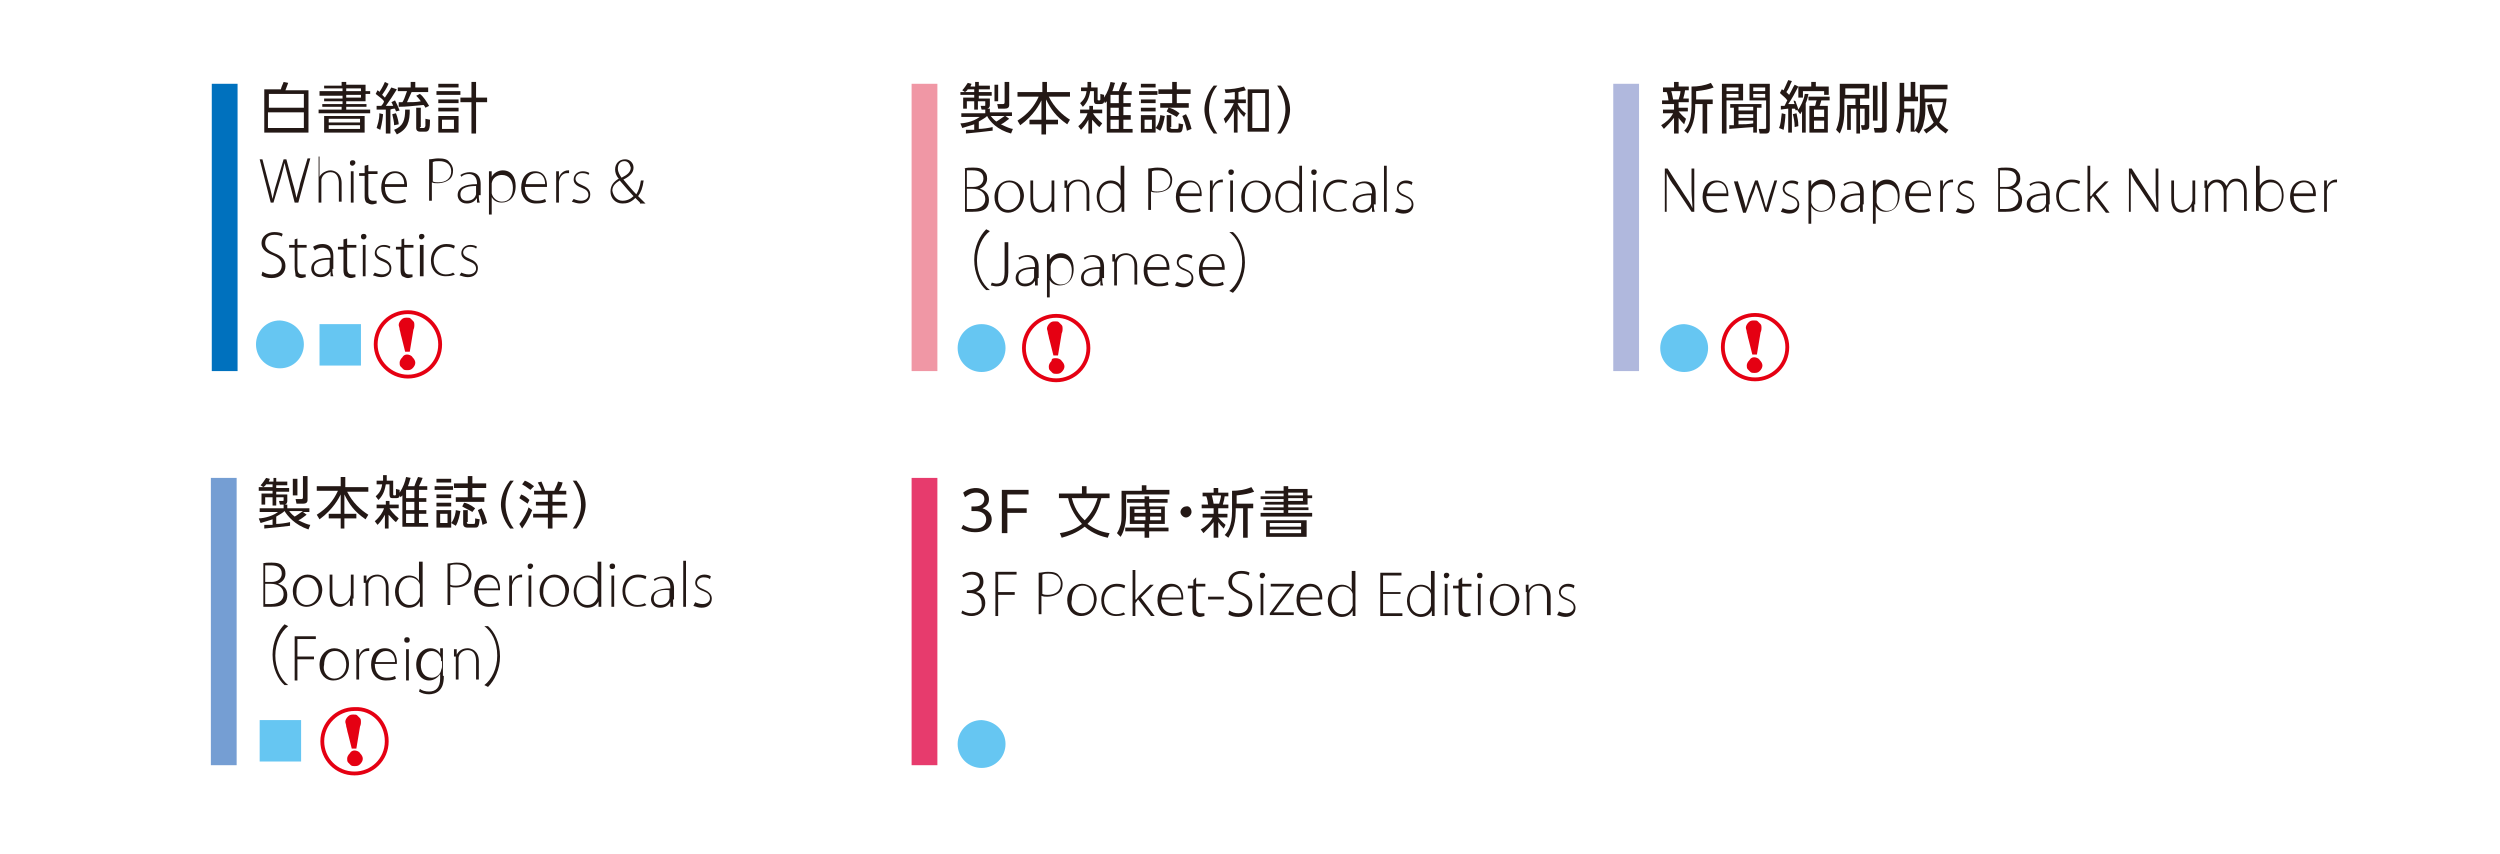 <?xml version="1.0" encoding="utf-8"?>
<!-- Generator: Adobe Illustrator 27.0.0, SVG Export Plug-In . SVG Version: 6.00 Build 0)  -->
<svg version="1.1" id="レイヤー_1" xmlns="http://www.w3.org/2000/svg" xmlns:xlink="http://www.w3.org/1999/xlink" x="0px"
	 y="0px" viewBox="0 0 271.5 92.7" style="enable-background:new 0 0 271.5 92.7;" xml:space="preserve">
<style type="text/css">
	.st0{fill:#231815;}
	.st1{fill:#E73B6D;}
	.st2{fill:#66C6F2;}
	.st3{fill:#E50012;}
	.st4{fill:none;stroke:#E50012;stroke-width:0.417;stroke-miterlimit:10;}
	.st5{fill:#0071BE;}
	.st6{fill:#F097A5;}
	.st7{fill:#759ED3;}
	.st8{fill:#B0B8DD;}
</style>
<g>
	<g>
		<g>
			<path class="st0" d="M104.6,57c0.6,0.4,1.1,0.4,1.3,0.4c0.9,0,1.2-0.5,1.2-1c0-0.5-0.4-0.9-1.2-0.9h-0.4v-0.5h0.4
				c0.7,0,1-0.4,1-0.8c0-0.5-0.4-0.7-0.9-0.7c-0.5,0-0.8,0.2-1.2,0.5l-0.2-0.5c0.6-0.5,1.2-0.5,1.4-0.5c0.7,0,1.4,0.4,1.4,1.2
				c0,0.2,0,0.7-0.7,1c0.6,0.2,1,0.6,1,1.2c0,0.6-0.4,1.4-1.8,1.4c-0.5,0-1-0.1-1.5-0.4L104.6,57z"/>
			<path class="st0" d="M111.5,55.2v0.5h-2.1v2.2h-0.6v-4.7h2.9v0.5h-2.3v1.5H111.5z"/>
			<path class="st0" d="M120.3,58.4c-0.5-0.1-1.6-0.4-2.5-1.2c-0.9,0.7-1.8,1-2.5,1.2l-0.2-0.5c0.6-0.1,1.5-0.3,2.4-1
				c-1-1.1-1.4-2.2-1.5-2.8H115v-0.5h2.5v-0.8h0.5v0.8h2.5v0.5h-0.9c-0.3,1.2-0.7,2-1.5,2.8c0.8,0.6,1.6,0.9,2.4,1L120.3,58.4z
				 M116.4,54.1c0.4,1.5,1.1,2.1,1.4,2.4c0.7-0.7,1.1-1.4,1.4-2.4H116.4z"/>
			<path class="st0" d="M124,53.2v-0.5h0.5v0.5h2.5v0.5h-4.7v2.2c0,0.8-0.2,1.8-0.6,2.4l-0.4-0.4c0.2-0.3,0.3-0.6,0.4-0.9
				c0.1-0.4,0.1-0.7,0.1-1.1v-2.6H124z M126.9,57.7h-2.1v0.7h-0.5v-0.7h-2.1v-0.4h2.1v-0.4h-1.6V55h1.6v-0.4h-1.9v-0.4h1.9v-0.3h0.5
				v0.3h2v0.4h-2V55h1.7v1.9h-1.7v0.4h2.1V57.7z M124.4,55.3h-1.2v0.4h1.2V55.3z M124.4,56.1h-1.2v0.4h1.2V56.1z M126.1,55.3h-1.2
				v0.4h1.2V55.3z M126.1,56.1h-1.2v0.4h1.2V56.1z"/>
			<path class="st0" d="M129.4,55.6c0,0.3-0.3,0.6-0.6,0.6s-0.6-0.3-0.6-0.6c0-0.3,0.3-0.6,0.6-0.6
				C129.1,54.9,129.4,55.2,129.4,55.6z"/>
			<path class="st0" d="M132.9,57.4c-0.2-0.2-0.4-0.4-0.6-0.7v1.7h-0.5v-1.7c-0.4,0.5-0.7,0.8-1.1,1.2l-0.3-0.4
				c0.5-0.3,1-0.7,1.3-1.3h-1.1v-0.4h1.2v-0.6h-1.3v-0.4h0.7c0-0.1-0.1-0.7-0.2-0.9h-0.4v-0.4h1.2v-0.5h0.5v0.5h1.1v0.4H133
				c0,0.1-0.1,0.6-0.2,0.9h0.6v0.4h-1.1v0.6h1v0.4h-1c0.1,0.1,0.3,0.4,0.8,0.8L132.9,57.4z M132.4,54.7c0.1-0.3,0.2-0.7,0.2-0.9h-1
				c0.1,0.3,0.2,0.9,0.2,0.9H132.4z M134.2,54.7h1.9v0.5h-0.6v3.2h-0.5v-3.2h-0.8v0.3c0,1.8-0.6,2.5-0.8,2.9l-0.4-0.3
				c0.3-0.3,0.8-0.9,0.8-2.6v-2.2c0.7,0,1.4-0.1,2.1-0.4l0.3,0.5c-0.5,0.2-1,0.3-1.9,0.4V54.7z"/>
			<path class="st0" d="M139.4,53.1v-0.3h0.5v0.3h2.1v0.7h0.5v0.3h-0.5v0.7h-2.1v0.3h2.2v0.3h-2.2v0.3h2.6v0.4h-5.6v-0.4h2.5v-0.3
				h-2.2v-0.3h2.2v-0.3h-2v-0.3h2v-0.3h-2.5v-0.3h2.5v-0.3h-2v-0.3H139.4z M141.9,56.5v1.8h-4.4v-1.8H141.9z M137.9,56.8v0.4h3.4
				v-0.4H137.9z M137.9,57.5v0.4h3.4v-0.4H137.9z M141.5,53.5h-1.6v0.3h1.6V53.5z M141.5,54.1h-1.6v0.3h1.6V54.1z"/>
			<path class="st0" d="M104.5,66.3c0.2,0.1,0.5,0.3,1,0.3c0.9,0,1.2-0.6,1.1-1.1c0-0.8-0.7-1.1-1.3-1.1H105v-0.3h0.3
				c0.5,0,1.1-0.3,1.1-0.9c0-0.4-0.2-0.8-0.9-0.8c-0.3,0-0.7,0.2-0.9,0.3l-0.1-0.2c0.2-0.2,0.6-0.4,1.1-0.4c0.9,0,1.2,0.5,1.2,1.1
				c0,0.5-0.3,0.9-0.8,1.1v0c0.6,0.1,1,0.5,1,1.2c0,0.7-0.5,1.4-1.5,1.4c-0.5,0-0.9-0.2-1.1-0.3L104.5,66.3z"/>
			<path class="st0" d="M108.1,62.1h2.3v0.3h-2v1.9h1.8v0.3h-1.8v2.3h-0.3V62.1z"/>
			<path class="st0" d="M112.8,62.2c0.3,0,0.6-0.1,1-0.1c0.6,0,1,0.1,1.2,0.4c0.2,0.2,0.4,0.5,0.4,0.9c0,0.4-0.1,0.7-0.3,0.9
				c-0.3,0.3-0.8,0.5-1.4,0.5c-0.2,0-0.4,0-0.6-0.1v2h-0.3V62.2z M113.2,64.5c0.2,0.1,0.4,0.1,0.6,0.1c0.8,0,1.4-0.4,1.4-1.2
				c0-0.7-0.5-1.1-1.3-1.1c-0.3,0-0.5,0-0.7,0.1V64.5z"/>
			<path class="st0" d="M117.4,66.9c-0.9,0-1.5-0.7-1.5-1.7c0-1.1,0.8-1.8,1.6-1.8c0.9,0,1.6,0.7,1.6,1.7
				C119,66.4,118.2,66.9,117.4,66.9L117.4,66.9z M117.5,66.6c0.7,0,1.3-0.6,1.3-1.5c0-0.6-0.3-1.5-1.2-1.5c-0.9,0-1.2,0.8-1.2,1.5
				C116.2,66,116.8,66.6,117.5,66.6L117.5,66.6z"/>
			<path class="st0" d="M122.2,66.7c-0.1,0.1-0.5,0.2-1,0.2c-1,0-1.6-0.7-1.6-1.7c0-1.1,0.7-1.8,1.7-1.8c0.4,0,0.8,0.1,0.9,0.2
				l-0.1,0.3c-0.2-0.1-0.4-0.2-0.8-0.2c-0.9,0-1.4,0.7-1.4,1.5c0,0.9,0.6,1.5,1.3,1.5c0.4,0,0.7-0.1,0.8-0.2L122.2,66.7z"/>
			<path class="st0" d="M123.4,65.1L123.4,65.1c0.1-0.1,0.2-0.3,0.3-0.4l1.2-1.2h0.4l-1.4,1.4l1.5,2h-0.4l-1.4-1.8l-0.3,0.4v1.4H123
				v-5h0.3V65.1z"/>
			<path class="st0" d="M126.1,65.1c0,1.1,0.6,1.5,1.3,1.5c0.5,0,0.7-0.1,0.9-0.2l0.1,0.3c-0.1,0.1-0.5,0.2-1.1,0.2
				c-1,0-1.6-0.7-1.6-1.7c0-1.1,0.6-1.8,1.5-1.8c1.1,0,1.3,1,1.3,1.5c0,0.1,0,0.1,0,0.2H126.1z M128.3,64.9c0-0.5-0.2-1.2-1-1.2
				c-0.7,0-1.1,0.7-1.1,1.2H128.3z"/>
			<path class="st0" d="M129.9,62.7v0.7h1v0.3h-1v2.2c0,0.4,0.1,0.7,0.5,0.7c0.2,0,0.3,0,0.4,0l0,0.3c-0.1,0-0.3,0.1-0.5,0.1
				c-0.2,0-0.4-0.1-0.6-0.2c-0.2-0.2-0.2-0.5-0.2-0.8v-2.1H129v-0.3h0.6v-0.6L129.9,62.7z"/>
			<path class="st0" d="M132.9,64.8v0.3h-1.7v-0.3H132.9z"/>
			<path class="st0" d="M133.5,66.3c0.3,0.2,0.6,0.3,1,0.3c0.7,0,1.1-0.4,1.1-1c0-0.5-0.3-0.8-1-1.1c-0.8-0.3-1.2-0.7-1.2-1.3
				c0-0.7,0.6-1.2,1.4-1.2c0.4,0,0.8,0.1,0.9,0.2l-0.1,0.3c-0.1-0.1-0.4-0.2-0.8-0.2c-0.8,0-1,0.5-1,0.9c0,0.5,0.3,0.8,1,1.1
				c0.8,0.3,1.2,0.7,1.2,1.4c0,0.7-0.5,1.3-1.5,1.3c-0.4,0-0.9-0.1-1.1-0.3L133.5,66.3z"/>
			<path class="st0" d="M137.1,62.8c-0.2,0-0.3-0.1-0.3-0.3s0.1-0.3,0.3-0.3s0.3,0.1,0.3,0.3C137.3,62.7,137.2,62.8,137.1,62.8
				L137.1,62.8z M136.9,66.8v-3.4h0.3v3.4H136.9z"/>
			<path class="st0" d="M137.9,66.6l1.8-2.4c0.1-0.2,0.3-0.3,0.4-0.5v0h-2.1v-0.3h2.5l0,0.2l-1.8,2.4c-0.1,0.2-0.2,0.3-0.4,0.5v0
				h2.2v0.3h-2.6V66.6z"/>
			<path class="st0" d="M141.2,65.1c0,1.1,0.6,1.5,1.3,1.5c0.5,0,0.7-0.1,0.9-0.2l0.1,0.3c-0.1,0.1-0.5,0.2-1.1,0.2
				c-1,0-1.6-0.7-1.6-1.7c0-1.1,0.6-1.8,1.5-1.8c1.1,0,1.3,1,1.3,1.5c0,0.1,0,0.1,0,0.2H141.2z M143.3,64.9c0-0.5-0.2-1.2-1-1.2
				c-0.7,0-1.1,0.7-1.1,1.2H143.3z"/>
			<path class="st0" d="M147.2,61.9v4.2c0,0.2,0,0.5,0,0.8h-0.3l0-0.6h0c-0.2,0.4-0.6,0.7-1.2,0.7c-0.8,0-1.5-0.7-1.5-1.7
				c0-1.1,0.7-1.8,1.5-1.8c0.6,0,1,0.3,1.1,0.6h0v-2.1H147.2z M146.9,64.8c0-0.1,0-0.2,0-0.3c-0.1-0.4-0.5-0.8-1.1-0.8
				c-0.7,0-1.2,0.6-1.2,1.5c0,0.8,0.4,1.5,1.2,1.5c0.5,0,0.9-0.3,1.1-0.9c0-0.1,0-0.2,0-0.3V64.8z"/>
			<path class="st0" d="M152.1,64.5h-1.9v2.1h2.1v0.3h-2.4v-4.7h2.3v0.3h-2v1.8h1.9V64.5z"/>
			<path class="st0" d="M155.8,61.9v4.2c0,0.2,0,0.5,0,0.8h-0.3l0-0.6h0c-0.2,0.4-0.6,0.7-1.2,0.7c-0.8,0-1.5-0.7-1.5-1.7
				c0-1.1,0.7-1.8,1.5-1.8c0.6,0,1,0.3,1.1,0.6h0v-2.1H155.8z M155.4,64.8c0-0.1,0-0.2,0-0.3c-0.1-0.4-0.5-0.8-1.1-0.8
				c-0.7,0-1.2,0.6-1.2,1.5c0,0.8,0.4,1.5,1.2,1.5c0.5,0,0.9-0.3,1.1-0.9c0-0.1,0-0.2,0-0.3V64.8z"/>
			<path class="st0" d="M157.1,62.8c-0.2,0-0.3-0.1-0.3-0.3s0.1-0.3,0.3-0.3s0.3,0.1,0.3,0.3C157.3,62.7,157.2,62.8,157.1,62.8
				L157.1,62.8z M156.9,66.8v-3.4h0.3v3.4H156.9z"/>
			<path class="st0" d="M158.8,62.7v0.7h1v0.3h-1v2.2c0,0.4,0.1,0.7,0.5,0.7c0.2,0,0.3,0,0.4,0l0,0.3c-0.1,0-0.3,0.1-0.5,0.1
				c-0.2,0-0.4-0.1-0.6-0.2c-0.2-0.2-0.2-0.5-0.2-0.8v-2.1h-0.6v-0.3h0.6v-0.6L158.8,62.7z"/>
			<path class="st0" d="M160.7,62.8c-0.2,0-0.3-0.1-0.3-0.3s0.1-0.3,0.3-0.3s0.3,0.1,0.3,0.3C161,62.7,160.9,62.8,160.7,62.8
				L160.7,62.8z M160.5,66.8v-3.4h0.3v3.4H160.5z"/>
			<path class="st0" d="M163.3,66.9c-0.9,0-1.5-0.7-1.5-1.7c0-1.1,0.8-1.8,1.6-1.8c0.9,0,1.6,0.7,1.6,1.7
				C164.9,66.4,164,66.9,163.3,66.9L163.3,66.9z M163.3,66.6c0.7,0,1.3-0.6,1.3-1.5c0-0.6-0.3-1.5-1.2-1.5c-0.9,0-1.2,0.8-1.2,1.5
				C162,66,162.6,66.6,163.3,66.6L163.3,66.6z"/>
			<path class="st0" d="M165.7,64.3c0-0.3,0-0.5,0-0.8h0.3l0,0.6h0c0.2-0.4,0.6-0.7,1.2-0.7c0.3,0,1.2,0.2,1.2,1.4v2H168v-2
				c0-0.6-0.2-1.2-0.9-1.2c-0.5,0-0.9,0.3-1,0.8c0,0.1,0,0.2,0,0.3v2.1h-0.3V64.3z"/>
			<path class="st0" d="M169.3,66.4c0.2,0.1,0.5,0.2,0.8,0.2c0.5,0,0.8-0.3,0.8-0.6c0-0.4-0.2-0.6-0.7-0.8c-0.6-0.2-0.9-0.5-0.9-0.9
				c0-0.5,0.4-0.9,1-0.9c0.3,0,0.6,0.1,0.7,0.2l-0.1,0.3c-0.1-0.1-0.3-0.2-0.7-0.2c-0.4,0-0.7,0.3-0.7,0.6c0,0.3,0.2,0.5,0.7,0.7
				c0.5,0.2,0.9,0.5,0.9,1c0,0.6-0.4,1-1.1,1c-0.3,0-0.6-0.1-0.9-0.2L169.3,66.4z"/>
		</g>
		<rect x="99" y="51.9" class="st1" width="2.8" height="31.2"/>
	</g>
	<g>
		<path class="st2" d="M109.2,80.8c0,1.4-1.1,2.6-2.6,2.6c-1.4,0-2.6-1.1-2.6-2.6c0-1.4,1.1-2.6,2.6-2.6
			C108.1,78.3,109.2,79.4,109.2,80.8z"/>
	</g>
</g>
<g>
	<g>
		<g>
			<path class="st2" d="M33,37.4c0,1.4-1.1,2.6-2.6,2.6c-1.4,0-2.6-1.1-2.6-2.6c0-1.4,1.1-2.6,2.6-2.6C31.9,34.9,33,36,33,37.4z"/>
			<rect x="34.7" y="35.2" class="st2" width="4.5" height="4.5"/>
		</g>
		<g>
			<g>
				<g>
					<g>
						<path class="st3" d="M44.5,38.2H44l-0.4-1.6c-0.1-0.3-0.1-0.5-0.2-0.8c0-0.2-0.1-0.4-0.1-0.5c0-0.2,0.1-0.4,0.3-0.6
							c0.2-0.2,0.4-0.2,0.6-0.2c0.2,0,0.3,0,0.4,0.1c0.1,0.1,0.2,0.2,0.3,0.3c0.1,0.1,0.1,0.3,0.1,0.4c0,0.1,0,0.3-0.1,0.5l0,0l0,0
							L44.5,38.2z M44.2,38.5c0.2,0,0.5,0.1,0.6,0.3c0.2,0.2,0.3,0.4,0.3,0.6c0,0.2-0.1,0.4-0.3,0.6c-0.2,0.2-0.4,0.2-0.6,0.2
							c-0.1,0-0.3,0-0.4-0.1c-0.1-0.1-0.2-0.2-0.3-0.3c-0.1-0.1-0.1-0.3-0.1-0.4c0-0.2,0.1-0.4,0.3-0.6C43.8,38.6,44,38.5,44.2,38.5
							z"/>
					</g>
				</g>
			</g>
			<path class="st4" d="M47.8,37.4c0,2-1.6,3.5-3.5,3.5s-3.5-1.6-3.5-3.5c0-2,1.6-3.5,3.5-3.5S47.8,35.5,47.8,37.4z"/>
		</g>
	</g>
	<g>
		<g>
			<g>
				<path class="st0" d="M30.5,9.7c0.1-0.4,0.2-0.5,0.3-0.8L31.3,9c-0.1,0.3-0.2,0.5-0.3,0.8h2.5v4.6h-4.8V9.7H30.5z M29.1,11.7H33
					v-1.5h-3.8V11.7z M29.1,12.2v1.7H33v-1.7H29.1z"/>
				<path class="st0" d="M37.1,9.3V8.9h0.5v0.3h2.1v0.7h0.5v0.3h-0.5V11h-2.1v0.3h2.2v0.3h-2.2v0.3h2.6v0.4h-5.6v-0.4h2.5v-0.3H35
					v-0.3h2.2V11h-2v-0.3h2v-0.3h-2.5V9.9h2.5V9.6h-2V9.3H37.1z M39.6,12.6v1.8h-4.4v-1.8H39.6z M35.7,12.9v0.4h3.4v-0.4H35.7z
					 M35.7,13.6v0.4h3.4v-0.4H35.7z M39.2,9.6h-1.6v0.3h1.6V9.6z M39.2,10.3h-1.6v0.3h1.6V10.3z"/>
				<path class="st0" d="M43.1,9.7c-0.5,0.8-0.7,1.1-1.2,1.8c0.3,0,0.5,0,0.8,0c-0.1-0.2-0.1-0.3-0.2-0.4l0.4-0.2
					c0.2,0.4,0.3,0.6,0.5,1.1L43,12.1c0-0.1-0.1-0.2-0.1-0.3c-0.1,0-0.3,0-0.5,0.1v2.6h-0.5v-2.6c-0.5,0-0.7,0-1,0l0-0.4
					c0.1,0,0.2,0,0.5,0c0.2-0.2,0.3-0.4,0.3-0.5c-0.1-0.2-0.4-0.4-0.9-0.8l0.2-0.4c0.1,0.1,0.2,0.1,0.2,0.2c0.4-0.6,0.5-0.9,0.6-1.1
					l0.4,0.2c-0.2,0.5-0.5,0.9-0.7,1.2c0.2,0.2,0.3,0.3,0.3,0.3c0.4-0.6,0.6-0.9,0.7-1.1L43.1,9.7z M40.9,13.9
					c0.1-0.4,0.3-0.8,0.3-1.6l0.4,0.1c0,0.1-0.1,1-0.3,1.7L40.9,13.9z M42.8,13.6c0-0.4-0.1-0.7-0.2-1.2l0.4-0.1
					c0.2,0.5,0.3,1,0.3,1.2L42.8,13.6z M42.8,14.1c1-0.4,1.2-1.1,1.2-2.2h0.5c0,1.3-0.2,2.1-1.4,2.7L42.8,14.1z M45.6,10.2
					c0.4,0.3,0.7,0.8,1,1.3l-0.4,0.2c-0.1-0.2-0.1-0.2-0.2-0.3c-1.2,0.1-1.8,0.2-2.7,0.2l0-0.5c0.3,0,0.3,0,0.4,0
					c0.1-0.1,0.3-0.6,0.5-1.2h-1V9.5h1.4V8.9h0.5v0.6h1.4V10h-1.8c-0.2,0.4-0.3,0.7-0.5,1.1c0.5,0,1,0,1.5-0.1
					c-0.2-0.3-0.4-0.5-0.5-0.6L45.6,10.2z M45.6,13.8c0,0.1,0,0.1,0.2,0.1h0.2c0.1,0,0.1,0,0.2-0.2c0-0.1,0-0.6,0-0.8l0.5,0.1
					c0,1-0.1,1.3-0.5,1.3h-0.6c-0.2,0-0.4-0.1-0.4-0.4v-2.2h0.5V13.8z"/>
				<path class="st0" d="M50,9.9v0.4h-2.6V9.9H50z M49.8,9.1v0.4h-2.2V9.1H49.8z M49.8,10.8v0.4h-2.2v-0.4H49.8z M49.8,11.7v0.4
					h-2.2v-0.4H49.8z M49.8,12.6v1.8h-2.2v-1.8H49.8z M49.3,13H48v1h1.3V13z M51.2,14.5v-3.4H50v-0.5h1.2V8.9h0.5v1.7h1.2v0.5h-1.2
					v3.4H51.2z"/>
				<path class="st0" d="M29.4,22l-1.2-4.7h0.3l0.7,2.7c0.2,0.6,0.3,1.2,0.4,1.6h0c0.1-0.4,0.2-1,0.4-1.6l0.8-2.7h0.3l0.7,2.6
					c0.2,0.6,0.3,1.2,0.4,1.6h0c0.1-0.5,0.3-1,0.4-1.6l0.8-2.7h0.3L32.4,22H32l-0.7-2.7c-0.2-0.7-0.3-1.2-0.4-1.6h0
					c-0.1,0.4-0.2,0.9-0.4,1.6L29.7,22H29.4z"/>
				<path class="st0" d="M34.4,17h0.3v2.2h0c0.1-0.2,0.3-0.4,0.5-0.5s0.4-0.2,0.7-0.2c0.3,0,1.2,0.2,1.2,1.4v2h-0.3v-2
					c0-0.6-0.2-1.2-0.9-1.2c-0.5,0-0.9,0.3-1,0.8c0,0.1,0,0.2,0,0.3V22h-0.3V17z"/>
				<path class="st0" d="M38.3,18c-0.2,0-0.3-0.1-0.3-0.3s0.1-0.3,0.3-0.3s0.3,0.1,0.3,0.3C38.6,17.8,38.4,18,38.3,18L38.3,18z
					 M38.1,22v-3.4h0.3V22H38.1z"/>
				<path class="st0" d="M40,17.9v0.7h1v0.3h-1v2.2c0,0.4,0.1,0.7,0.5,0.7c0.2,0,0.3,0,0.4,0l0,0.3c-0.1,0-0.3,0.1-0.5,0.1
					c-0.2,0-0.4-0.1-0.6-0.2c-0.2-0.2-0.2-0.5-0.2-0.8v-2.1h-0.6v-0.3h0.6V18L40,17.9z"/>
				<path class="st0" d="M41.8,20.3c0,1.1,0.6,1.5,1.3,1.5c0.5,0,0.7-0.1,0.9-0.2l0.1,0.3c-0.1,0.1-0.5,0.2-1.1,0.2
					c-1,0-1.6-0.7-1.6-1.7c0-1.1,0.6-1.8,1.5-1.8c1.1,0,1.3,1,1.3,1.5c0,0.1,0,0.1,0,0.2H41.8z M43.9,20c0-0.5-0.2-1.2-1-1.2
					c-0.7,0-1.1,0.7-1.1,1.2H43.9z"/>
				<path class="st0" d="M46.6,17.3c0.3,0,0.6-0.1,1-0.1c0.6,0,1,0.1,1.2,0.4c0.2,0.2,0.4,0.5,0.4,0.9c0,0.4-0.1,0.7-0.3,0.9
					c-0.3,0.3-0.8,0.5-1.4,0.5c-0.2,0-0.4,0-0.6-0.1v2h-0.3V17.3z M47,19.7c0.2,0.1,0.4,0.1,0.6,0.1c0.8,0,1.4-0.4,1.4-1.2
					c0-0.7-0.5-1.1-1.3-1.1c-0.3,0-0.5,0-0.7,0.1V19.7z"/>
				<path class="st0" d="M52,21.2c0,0.3,0,0.5,0.1,0.8h-0.3l0-0.5h0c-0.2,0.3-0.5,0.6-1.1,0.6c-0.7,0-1-0.5-1-0.9
					c0-0.8,0.7-1.2,2.1-1.2v-0.1c0-0.3-0.1-1-0.9-1c-0.3,0-0.6,0.1-0.8,0.3l-0.1-0.2c0.3-0.2,0.7-0.3,1-0.3c1,0,1.2,0.7,1.2,1.3
					V21.2z M51.7,20.2c-0.7,0-1.7,0.1-1.7,0.9c0,0.5,0.3,0.7,0.7,0.7c0.6,0,0.9-0.3,1-0.7c0-0.1,0-0.1,0-0.2V20.2z"/>
				<path class="st0" d="M53.1,19.7c0-0.4,0-0.8,0-1.1h0.3l0,0.6h0c0.2-0.4,0.7-0.7,1.2-0.7c0.9,0,1.4,0.7,1.4,1.7
					c0,1.2-0.7,1.8-1.5,1.8c-0.5,0-0.9-0.2-1.1-0.6h0v1.9h-0.3V19.7z M53.4,20.7c0,0.1,0,0.2,0,0.3c0.1,0.5,0.6,0.9,1.1,0.9
					c0.8,0,1.2-0.6,1.2-1.5c0-0.8-0.4-1.4-1.2-1.4c-0.5,0-1,0.3-1.1,0.9c0,0.1,0,0.2,0,0.3V20.7z"/>
				<path class="st0" d="M57,20.3c0,1.1,0.6,1.5,1.3,1.5c0.5,0,0.7-0.1,0.9-0.2l0.1,0.3c-0.1,0.1-0.5,0.2-1.1,0.2
					c-1,0-1.6-0.7-1.6-1.7c0-1.1,0.6-1.8,1.5-1.8c1.1,0,1.3,1,1.3,1.5c0,0.1,0,0.1,0,0.2H57z M59.2,20c0-0.5-0.2-1.2-1-1.2
					c-0.7,0-1.1,0.7-1.1,1.2H59.2z"/>
				<path class="st0" d="M60.4,19.6c0-0.3,0-0.7,0-1h0.3l0,0.7h0c0.1-0.4,0.5-0.8,1-0.8c0,0,0.1,0,0.1,0v0.3c0,0-0.1,0-0.2,0
					c-0.5,0-0.8,0.4-0.9,0.9c0,0.1,0,0.2,0,0.3V22h-0.3V19.6z"/>
				<path class="st0" d="M62.3,21.6c0.2,0.1,0.5,0.2,0.8,0.2c0.5,0,0.8-0.3,0.8-0.6c0-0.4-0.2-0.6-0.7-0.8c-0.6-0.2-0.9-0.5-0.9-0.9
					c0-0.5,0.4-0.9,1-0.9c0.3,0,0.6,0.1,0.7,0.2L63.9,19c-0.1-0.1-0.3-0.2-0.7-0.2c-0.4,0-0.7,0.3-0.7,0.6c0,0.3,0.2,0.5,0.7,0.7
					c0.5,0.2,0.9,0.5,0.9,1c0,0.6-0.4,1-1.1,1c-0.3,0-0.6-0.1-0.9-0.2L62.3,21.6z"/>
				<path class="st0" d="M69.5,22c-0.2-0.2-0.3-0.3-0.5-0.5c-0.5,0.5-0.9,0.6-1.4,0.6c-0.8,0-1.3-0.6-1.3-1.3c0-0.7,0.4-1.1,0.9-1.4
					v0c-0.3-0.3-0.4-0.7-0.4-1c0-0.6,0.4-1.1,1.1-1.1c0.5,0,0.9,0.4,0.9,0.9c0,0.5-0.3,0.9-1.1,1.3v0c0.5,0.6,1,1.2,1.4,1.6
					c0.2-0.3,0.4-0.8,0.5-1.5h0.3c-0.1,0.8-0.3,1.3-0.6,1.7c0.2,0.2,0.5,0.5,0.8,0.8H69.5z M67.6,21.8c0.5,0,0.9-0.2,1.2-0.5
					c-0.3-0.3-0.9-1-1.5-1.7c-0.3,0.2-0.8,0.5-0.8,1.1C66.6,21.3,67,21.8,67.6,21.8L67.6,21.8z M67.8,17.5c-0.5,0-0.7,0.4-0.7,0.8
					c0,0.4,0.2,0.7,0.4,1c0.6-0.3,1-0.6,1-1.1C68.4,17.8,68.2,17.5,67.8,17.5L67.8,17.5z"/>
				<path class="st0" d="M28.5,29.5c0.3,0.2,0.6,0.3,1,0.3c0.7,0,1.1-0.4,1.1-1c0-0.5-0.3-0.8-1-1.1c-0.8-0.3-1.2-0.7-1.2-1.3
					c0-0.7,0.6-1.2,1.4-1.2c0.4,0,0.8,0.1,0.9,0.2l-0.1,0.3c-0.1-0.1-0.4-0.2-0.8-0.2c-0.8,0-1,0.5-1,0.9c0,0.5,0.3,0.8,1,1.1
					c0.8,0.3,1.2,0.7,1.2,1.4c0,0.7-0.5,1.3-1.5,1.3c-0.4,0-0.9-0.1-1.1-0.3L28.5,29.5z"/>
				<path class="st0" d="M32.3,25.9v0.7h1v0.3h-1v2.2c0,0.4,0.1,0.7,0.5,0.7c0.2,0,0.3,0,0.4,0l0,0.3c-0.1,0-0.3,0.1-0.5,0.1
					c-0.2,0-0.4-0.1-0.6-0.2C32.1,29.7,32,29.4,32,29v-2.1h-0.6v-0.3H32V26L32.3,25.9z"/>
				<path class="st0" d="M36.1,29.2c0,0.3,0,0.5,0.1,0.8h-0.3l0-0.5h0c-0.2,0.3-0.5,0.6-1.1,0.6c-0.7,0-1-0.5-1-0.9
					c0-0.8,0.7-1.2,2.1-1.2v-0.1c0-0.3-0.1-1-0.9-1c-0.3,0-0.6,0.1-0.8,0.3L34,26.8c0.3-0.2,0.7-0.3,1-0.3c1,0,1.2,0.7,1.2,1.3V29.2
					z M35.8,28.2c-0.7,0-1.7,0.1-1.7,0.9c0,0.5,0.3,0.7,0.7,0.7c0.6,0,0.9-0.3,1-0.7c0-0.1,0-0.1,0-0.2V28.2z"/>
				<path class="st0" d="M37.7,25.9v0.7h1v0.3h-1v2.2c0,0.4,0.1,0.7,0.5,0.7c0.2,0,0.3,0,0.4,0l0,0.3c-0.1,0-0.3,0.1-0.5,0.1
					c-0.2,0-0.4-0.1-0.6-0.2c-0.2-0.2-0.2-0.5-0.2-0.8v-2.1h-0.6v-0.3h0.6V26L37.7,25.9z"/>
				<path class="st0" d="M39.5,26c-0.2,0-0.3-0.1-0.3-0.3s0.1-0.3,0.3-0.3s0.3,0.1,0.3,0.3C39.8,25.8,39.7,26,39.5,26L39.5,26z
					 M39.4,30v-3.4h0.3V30H39.4z"/>
				<path class="st0" d="M40.7,29.6c0.2,0.1,0.5,0.2,0.8,0.2c0.5,0,0.8-0.3,0.8-0.6c0-0.4-0.2-0.6-0.7-0.8c-0.6-0.2-0.9-0.5-0.9-0.9
					c0-0.5,0.4-0.9,1-0.9c0.3,0,0.6,0.1,0.7,0.2L42.3,27c-0.1-0.1-0.3-0.2-0.7-0.2c-0.4,0-0.7,0.3-0.7,0.6c0,0.3,0.2,0.5,0.7,0.7
					c0.5,0.2,0.9,0.5,0.9,1c0,0.6-0.4,1-1.1,1c-0.3,0-0.6-0.1-0.9-0.2L40.7,29.6z"/>
				<path class="st0" d="M43.9,25.9v0.7h1v0.3h-1v2.2c0,0.4,0.1,0.7,0.5,0.7c0.2,0,0.3,0,0.4,0l0,0.3c-0.1,0-0.3,0.1-0.5,0.1
					c-0.2,0-0.4-0.1-0.6-0.2c-0.2-0.2-0.2-0.5-0.2-0.8v-2.1H43v-0.3h0.6V26L43.9,25.9z"/>
				<path class="st0" d="M45.8,26c-0.2,0-0.3-0.1-0.3-0.3s0.1-0.3,0.3-0.3s0.3,0.1,0.3,0.3C46.1,25.8,45.9,26,45.8,26L45.8,26z
					 M45.6,30v-3.4H46V30H45.6z"/>
				<path class="st0" d="M49.4,29.8c-0.1,0.1-0.5,0.2-1,0.2c-1,0-1.6-0.7-1.6-1.7c0-1.1,0.7-1.8,1.7-1.8c0.4,0,0.8,0.1,0.9,0.2
					L49.3,27c-0.2-0.1-0.4-0.2-0.8-0.2c-0.9,0-1.4,0.7-1.4,1.5c0,0.9,0.6,1.5,1.3,1.5c0.4,0,0.7-0.1,0.8-0.2L49.4,29.8z"/>
				<path class="st0" d="M50.1,29.6c0.2,0.1,0.5,0.2,0.8,0.2c0.5,0,0.8-0.3,0.8-0.6c0-0.4-0.2-0.6-0.7-0.8c-0.6-0.2-0.9-0.5-0.9-0.9
					c0-0.5,0.4-0.9,1-0.9c0.3,0,0.6,0.1,0.7,0.2L51.7,27c-0.1-0.1-0.3-0.2-0.7-0.2c-0.4,0-0.7,0.3-0.7,0.6c0,0.3,0.2,0.5,0.7,0.7
					c0.5,0.2,0.9,0.5,0.9,1c0,0.6-0.4,1-1.1,1c-0.3,0-0.6-0.1-0.9-0.2L50.1,29.6z"/>
			</g>
			<rect x="23" y="9.1" class="st5" width="2.8" height="31.2"/>
		</g>
	</g>
</g>
<g>
	<g>
		<g>
			<path class="st0" d="M107.7,14.2c-0.9,0.1-1.6,0.2-2.8,0.3l0-0.4c0.2,0,0.4,0,0.9,0v-0.6c-0.6,0.2-1,0.3-1.3,0.4l-0.2-0.5
				c0.2,0,1.3-0.1,2.1-0.7h-2v-0.4h2.6v-0.4h-0.4l-0.1-0.4l0.4,0c0.1,0,0.1,0,0.1-0.1V11h-0.8v0.9h-0.4V11H105v0.8h-0.4v-1.2h1.2
				v-0.3h-1.5V10h1.5V9.7h-0.7c-0.1,0.2-0.2,0.2-0.3,0.3l-0.3-0.2c0.2-0.2,0.4-0.5,0.6-0.8l0.4,0.1c0,0.1-0.1,0.2-0.1,0.3h0.5V8.9
				h0.4v0.4h1.2v0.4h-1.2V10h1.4v0.4h-1.4v0.3h1.2v0.7c0,0.3-0.2,0.4-0.3,0.4h0.3v0.4h2.4v0.4h-0.7l0.4,0.3
				c-0.3,0.2-0.6,0.5-0.9,0.6c0.6,0.3,1.1,0.5,1.3,0.5l-0.2,0.5c-1.5-0.4-2.3-1.3-2.6-1.9c-0.2,0.2-0.4,0.3-0.9,0.6v0.8
				c0.4,0,1.1-0.1,1.5-0.2V14.2z M107.6,12.6c0.1,0.1,0.2,0.3,0.6,0.6c0.2-0.1,0.6-0.4,0.9-0.6H107.6z M108.4,9.2V11H108V9.2H108.4z
				 M109.6,8.9v2.5c0,0.3-0.2,0.4-0.5,0.4h-0.7l-0.1-0.5l0.6,0c0.1,0,0.2,0,0.2-0.2V8.9H109.6z"/>
			<path class="st0" d="M113.2,10V8.9h0.5V10h2.5v0.5h-2.3c0.6,1.2,1.5,2,2.3,2.5l-0.3,0.5c-1.3-0.9-1.8-1.7-2.3-2.7V13h1.3v0.5
				h-1.3v1.1h-0.5v-1.1h-1.3V13h1.3v-2.1c-0.2,0.4-0.8,1.6-2.3,2.7l-0.3-0.5c1.1-0.7,1.8-1.5,2.3-2.6h-2.3V10H113.2z"/>
			<path class="st0" d="M117.3,12.3v-0.4h1v-0.4h0.4v0.4h1v0.4h-1c0.1,0.2,0.5,0.7,1,1.1l-0.3,0.4c-0.2-0.1-0.4-0.4-0.8-0.8v1.5
				h-0.4V13c-0.3,0.6-0.7,1-0.8,1.1l-0.3-0.4c0.5-0.4,0.9-1,1-1.4H117.3z M119.2,9.5v1.3c0,0,0,0.1,0.1,0.1h0.1c0,0,0.1,0,0.1-0.1
				c0-0.1,0-0.3,0-0.6l0.4,0.1c0,0.1,0,0.1,0,0.3c0.4-0.6,0.6-1.2,0.7-1.7l0.5,0.1c-0.1,0.2-0.1,0.4-0.3,0.9h0.7
				c0.1-0.3,0.3-0.8,0.4-1l0.5,0.1c-0.1,0.3-0.3,0.7-0.4,0.9h0.9v0.4h-0.9v0.9h0.8v0.4h-0.8v0.9h0.8V13h-0.8v1h1v0.4h-2.8V11
				c-0.1,0.1-0.1,0.1-0.2,0.2l-0.1-0.2c0,0.1,0,0.3-0.4,0.3h-0.4c-0.2,0-0.3-0.1-0.3-0.4V9.9h-0.4c-0.1,0.5-0.2,1.1-0.8,1.7
				l-0.3-0.4c0.2-0.2,0.6-0.5,0.7-1.3h-0.6V9.5h0.7c0-0.1,0-0.2,0-0.6h0.4c0,0.3,0,0.3,0,0.6H119.2z M121.5,10.3h-0.9v0.9h0.9V10.3z
				 M121.5,11.7h-0.9v0.9h0.9V11.7z M121.5,13h-0.9v1h0.9V13z"/>
			<path class="st0" d="M125.7,9.9v0.4h-2V9.9H125.7z M125.5,9.1v0.4h-1.6V9.1H125.5z M125.5,10.8v0.4h-1.6v-0.4H125.5z M125.5,11.7
				v0.4h-1.6v-0.4H125.5z M125.5,12.5v1.9h-1.6v-1.9H125.5z M125.1,13h-0.8v1h0.8V13z M125.5,13.9c0.4-0.5,0.5-1.2,0.5-1.4l0.5,0.1
				c-0.1,0.5-0.2,1.1-0.5,1.6L125.5,13.9z M129.1,11.2v0.5H126v-0.5h1.3v-1h-1.5V9.7h1.5V8.9h0.5v0.8h1.5v0.5h-1.5v1H129.1z
				 M127.8,12.7c-0.3-0.2-0.8-0.4-1.1-0.6l0.2-0.4c0.2,0,0.7,0.2,1.2,0.6L127.8,12.7z M127.1,13.8c0,0.1,0,0.2,0.2,0.2h0.5
				c0.2,0,0.2,0,0.2-0.6l0.5,0.1c-0.1,0.9-0.2,0.9-0.6,0.9h-0.7c-0.5,0-0.5-0.3-0.5-0.5v-1.4h0.5V13.8z M128.9,14.2
				c-0.1-0.6-0.3-1.1-0.5-1.6l0.4-0.2c0.3,0.5,0.5,1.2,0.6,1.6L128.9,14.2z"/>
			<path class="st0" d="M131.8,14.5c-0.8-1-1-2-1-2.6c0-0.6,0.2-1.6,1-2.6h0.4c-0.6,0.7-0.9,1.7-0.9,2.6c0,0.2,0,1.4,0.9,2.6H131.8z
				"/>
			<path class="st0" d="M134.4,10.8h0.9v0.4h-0.9v0c0.1,0.3,0.4,0.8,0.9,1.1l-0.2,0.4c-0.3-0.3-0.5-0.5-0.7-0.9v2.6H134V12
				c-0.1,0.3-0.4,0.8-0.9,1.4l-0.2-0.5c0.6-0.6,0.9-1.3,1.1-1.7h-1v-0.4h1.1V10c-0.3,0-0.5,0.1-1,0.1l-0.1-0.4
				c0.8,0,1.4-0.1,2.1-0.3l0.2,0.4c-0.3,0.1-0.5,0.1-0.8,0.2V10.8z M137.8,14.3h-2.3V9.7h2.3V14.3z M137.4,10.1h-1.4v3.8h1.4V10.1z"
				/>
			<path class="st0" d="M138.7,14.5c0.9-1.2,0.9-2.4,0.9-2.6c0-1-0.4-1.9-0.9-2.6h0.4c0.8,1,1,2,1,2.6c0,0.6-0.2,1.6-1,2.6H138.7z"
				/>
			<path class="st0" d="M104.7,18.3c0.3-0.1,0.6-0.1,1-0.1c0.6,0,1,0.1,1.2,0.4c0.2,0.2,0.3,0.4,0.3,0.8c0,0.5-0.3,0.9-0.8,1.1v0
				c0.4,0.1,1,0.4,1,1.2c0,0.4-0.1,0.7-0.3,0.9c-0.3,0.3-0.8,0.4-1.5,0.4c-0.4,0-0.6,0-0.8,0V18.3z M105,20.3h0.7
				c0.7,0,1.1-0.4,1.1-0.9c0-0.7-0.5-0.9-1.2-0.9c-0.3,0-0.5,0-0.6,0V20.3z M105,22.7c0.1,0,0.3,0,0.6,0c0.7,0,1.4-0.3,1.4-1.1
				c0-0.7-0.6-1.1-1.4-1.1H105V22.7z"/>
			<path class="st0" d="M109.5,23.1c-0.9,0-1.5-0.7-1.5-1.7c0-1.1,0.8-1.8,1.6-1.8c0.9,0,1.6,0.7,1.6,1.7
				C111.1,22.5,110.2,23.1,109.5,23.1L109.5,23.1z M109.5,22.8c0.7,0,1.3-0.6,1.3-1.5c0-0.6-0.3-1.5-1.2-1.5c-0.9,0-1.2,0.8-1.2,1.5
				C108.3,22.2,108.8,22.8,109.5,22.8L109.5,22.8z"/>
			<path class="st0" d="M114.5,22.2c0,0.3,0,0.6,0,0.8h-0.3l0-0.6h0c-0.2,0.3-0.6,0.7-1.2,0.7c-0.4,0-1.1-0.2-1.1-1.5v-2h0.3v1.9
				c0,0.7,0.2,1.3,0.9,1.3c0.5,0,0.8-0.3,1-0.7c0-0.1,0.1-0.2,0.1-0.4v-2.1h0.3V22.2z"/>
			<path class="st0" d="M115.6,20.4c0-0.3,0-0.5,0-0.8h0.3l0,0.6h0c0.2-0.4,0.6-0.7,1.2-0.7c0.3,0,1.2,0.2,1.2,1.4v2H118v-2
				c0-0.6-0.2-1.2-0.9-1.2c-0.5,0-0.9,0.3-1,0.8c0,0.1,0,0.2,0,0.3V23h-0.3V20.4z"/>
			<path class="st0" d="M122.1,18v4.2c0,0.2,0,0.5,0,0.8h-0.3l0-0.6h0c-0.2,0.4-0.6,0.7-1.2,0.7c-0.8,0-1.5-0.7-1.5-1.7
				c0-1.1,0.7-1.8,1.5-1.8c0.6,0,1,0.3,1.1,0.6h0V18H122.1z M121.7,21c0-0.1,0-0.2,0-0.3c-0.1-0.4-0.5-0.8-1.1-0.8
				c-0.7,0-1.2,0.6-1.2,1.5c0,0.8,0.4,1.5,1.2,1.5c0.5,0,0.9-0.3,1.1-0.9c0-0.1,0-0.2,0-0.3V21z"/>
			<path class="st0" d="M124.7,18.3c0.3,0,0.6-0.1,1-0.1c0.6,0,1,0.1,1.2,0.4c0.2,0.2,0.4,0.5,0.4,0.9c0,0.4-0.1,0.7-0.3,0.9
				c-0.3,0.3-0.8,0.5-1.4,0.5c-0.2,0-0.4,0-0.6-0.1v2h-0.3V18.3z M125.1,20.7c0.2,0.1,0.4,0.1,0.6,0.1c0.8,0,1.4-0.4,1.4-1.2
				c0-0.7-0.5-1.1-1.3-1.1c-0.3,0-0.5,0-0.7,0.1V20.7z"/>
			<path class="st0" d="M128.1,21.3c0,1.1,0.6,1.5,1.3,1.5c0.5,0,0.7-0.1,0.9-0.2l0.1,0.3c-0.1,0.1-0.5,0.2-1.1,0.2
				c-1,0-1.6-0.7-1.6-1.7c0-1.1,0.6-1.8,1.5-1.8c1.1,0,1.3,1,1.3,1.5c0,0.1,0,0.1,0,0.2H128.1z M130.3,21c0-0.5-0.2-1.2-1-1.2
				c-0.7,0-1.1,0.7-1.1,1.2H130.3z"/>
			<path class="st0" d="M131.4,20.6c0-0.3,0-0.7,0-1h0.3l0,0.7h0c0.1-0.4,0.5-0.8,1-0.8c0,0,0.1,0,0.1,0v0.3c0,0-0.1,0-0.2,0
				c-0.5,0-0.8,0.4-0.9,0.9c0,0.1,0,0.2,0,0.3V23h-0.3V20.6z"/>
			<path class="st0" d="M133.7,19c-0.2,0-0.3-0.1-0.3-0.3s0.1-0.3,0.3-0.3s0.3,0.1,0.3,0.3C134,18.8,133.9,19,133.7,19L133.7,19z
				 M133.6,23v-3.4h0.3V23H133.6z"/>
			<path class="st0" d="M136.3,23.1c-0.9,0-1.5-0.7-1.5-1.7c0-1.1,0.8-1.8,1.6-1.8c0.9,0,1.6,0.7,1.6,1.7
				C137.9,22.5,137,23.1,136.3,23.1L136.3,23.1z M136.3,22.8c0.7,0,1.3-0.6,1.3-1.5c0-0.6-0.3-1.5-1.2-1.5c-0.9,0-1.2,0.8-1.2,1.5
				C135.1,22.2,135.6,22.8,136.3,22.8L136.3,22.8z"/>
			<path class="st0" d="M141.4,18v4.2c0,0.2,0,0.5,0,0.8h-0.3l0-0.6h0c-0.2,0.4-0.6,0.7-1.2,0.7c-0.8,0-1.4-0.7-1.4-1.7
				c0-1.1,0.7-1.8,1.5-1.8c0.6,0,1,0.3,1.1,0.6h0V18H141.4z M141.1,21c0-0.1,0-0.2,0-0.3c-0.1-0.4-0.5-0.8-1.1-0.8
				c-0.7,0-1.2,0.6-1.2,1.5c0,0.8,0.4,1.5,1.2,1.5c0.5,0,0.9-0.3,1.1-0.9c0-0.1,0-0.2,0-0.3V21z"/>
			<path class="st0" d="M142.7,19c-0.2,0-0.3-0.1-0.3-0.3s0.1-0.3,0.3-0.3s0.3,0.1,0.3,0.3C143,18.8,142.9,19,142.7,19L142.7,19z
				 M142.6,23v-3.4h0.3V23H142.6z"/>
			<path class="st0" d="M146.3,22.8c-0.1,0.1-0.5,0.2-1,0.2c-1,0-1.6-0.7-1.6-1.7c0-1.1,0.7-1.8,1.7-1.8c0.4,0,0.8,0.1,0.9,0.2
				l-0.1,0.3c-0.2-0.1-0.4-0.2-0.8-0.2c-0.9,0-1.4,0.7-1.4,1.5c0,0.9,0.6,1.5,1.3,1.5c0.4,0,0.7-0.1,0.8-0.2L146.3,22.8z"/>
			<path class="st0" d="M149.2,22.2c0,0.3,0,0.5,0.1,0.8H149l0-0.5h0c-0.2,0.3-0.5,0.6-1.1,0.6c-0.7,0-1-0.5-1-0.9
				c0-0.8,0.7-1.2,2.1-1.2v-0.1c0-0.3-0.1-1-0.9-1c-0.3,0-0.6,0.1-0.8,0.3l-0.1-0.2c0.3-0.2,0.7-0.3,1-0.3c1,0,1.2,0.7,1.2,1.3V22.2
				z M148.9,21.2c-0.7,0-1.7,0.1-1.7,0.9c0,0.5,0.3,0.7,0.7,0.7c0.6,0,0.9-0.3,1-0.7c0-0.1,0-0.1,0-0.2V21.2z"/>
			<path class="st0" d="M150.3,18h0.3v5h-0.3V18z"/>
			<path class="st0" d="M151.7,22.6c0.2,0.1,0.5,0.2,0.8,0.2c0.5,0,0.8-0.3,0.8-0.6c0-0.4-0.2-0.6-0.7-0.8c-0.6-0.2-0.9-0.5-0.9-0.9
				c0-0.5,0.4-0.9,1-0.9c0.3,0,0.6,0.1,0.7,0.2l-0.1,0.3c-0.1-0.1-0.3-0.2-0.7-0.2c-0.4,0-0.7,0.3-0.7,0.6c0,0.3,0.2,0.5,0.7,0.7
				c0.5,0.2,0.9,0.5,0.9,1c0,0.6-0.4,1-1.1,1c-0.3,0-0.6-0.1-0.9-0.2L151.7,22.6z"/>
			<path class="st0" d="M107.5,25.1c-0.8,0.6-1.4,1.8-1.4,3.2c0,1.4,0.6,2.6,1.4,3.2v0h-0.4c-0.7-0.6-1.3-1.8-1.3-3.3
				c0-1.4,0.6-2.6,1.3-3.3L107.5,25.1L107.5,25.1z"/>
			<path class="st0" d="M109.2,26.3h0.3v3.3c0,1.2-0.6,1.5-1.3,1.5c-0.2,0-0.5-0.1-0.6-0.1l0.1-0.3c0.1,0,0.3,0.1,0.5,0.1
				c0.6,0,0.9-0.3,0.9-1.3V26.3z"/>
			<path class="st0" d="M112.7,30.2c0,0.3,0,0.5,0,0.8h-0.3l0-0.5h0c-0.2,0.3-0.5,0.6-1.1,0.6c-0.7,0-1-0.5-1-0.9
				c0-0.8,0.7-1.2,2.1-1.2v-0.1c0-0.3-0.1-1-0.9-1c-0.3,0-0.6,0.1-0.8,0.3l-0.1-0.2c0.3-0.2,0.7-0.3,1-0.3c1,0,1.2,0.7,1.2,1.3V30.2
				z M112.3,29.2c-0.7,0-1.7,0.1-1.7,0.9c0,0.5,0.3,0.7,0.7,0.7c0.6,0,0.9-0.3,1-0.7c0-0.1,0-0.1,0-0.2V29.2z"/>
			<path class="st0" d="M113.7,28.7c0-0.4,0-0.8,0-1.1h0.3l0,0.6h0c0.2-0.4,0.7-0.7,1.2-0.7c0.9,0,1.4,0.7,1.4,1.7
				c0,1.2-0.7,1.8-1.5,1.8c-0.5,0-0.9-0.2-1.1-0.6h0v1.9h-0.3V28.7z M114.1,29.7c0,0.1,0,0.2,0,0.3c0.1,0.5,0.6,0.9,1.1,0.9
				c0.8,0,1.2-0.6,1.2-1.5c0-0.8-0.4-1.4-1.2-1.4c-0.5,0-1,0.3-1.1,0.9c0,0.1,0,0.2,0,0.3V29.7z"/>
			<path class="st0" d="M119.7,30.2c0,0.3,0,0.5,0.1,0.8h-0.3l0-0.5h0c-0.2,0.3-0.5,0.6-1.1,0.6c-0.7,0-1-0.5-1-0.9
				c0-0.8,0.7-1.2,2.1-1.2v-0.1c0-0.3-0.1-1-0.9-1c-0.3,0-0.6,0.1-0.8,0.3l-0.1-0.2c0.3-0.2,0.7-0.3,1-0.3c1,0,1.2,0.7,1.2,1.3V30.2
				z M119.4,29.2c-0.7,0-1.7,0.1-1.7,0.9c0,0.5,0.3,0.7,0.7,0.7c0.6,0,0.9-0.3,1-0.7c0-0.1,0-0.1,0-0.2V29.2z"/>
			<path class="st0" d="M120.8,28.4c0-0.3,0-0.5,0-0.8h0.3l0,0.6h0c0.2-0.4,0.6-0.7,1.2-0.7c0.3,0,1.2,0.2,1.2,1.4v2h-0.3v-2
				c0-0.6-0.2-1.2-0.9-1.2c-0.5,0-0.9,0.3-1,0.8c0,0.1,0,0.2,0,0.3V31h-0.3V28.4z"/>
			<path class="st0" d="M124.6,29.3c0,1.1,0.6,1.5,1.3,1.5c0.5,0,0.7-0.1,0.9-0.2l0.1,0.3c-0.1,0.1-0.5,0.2-1.1,0.2
				c-1,0-1.6-0.7-1.6-1.7c0-1.1,0.6-1.8,1.5-1.8c1.1,0,1.3,1,1.3,1.5c0,0.1,0,0.1,0,0.2H124.6z M126.7,29c0-0.5-0.2-1.2-1-1.2
				c-0.7,0-1.1,0.7-1.1,1.2H126.7z"/>
			<path class="st0" d="M127.8,30.6c0.2,0.1,0.5,0.2,0.8,0.2c0.5,0,0.8-0.3,0.8-0.6c0-0.4-0.2-0.6-0.7-0.8c-0.6-0.2-0.9-0.5-0.9-0.9
				c0-0.5,0.4-0.9,1-0.9c0.3,0,0.6,0.1,0.7,0.2l-0.1,0.3c-0.1-0.1-0.3-0.2-0.7-0.2c-0.4,0-0.7,0.3-0.7,0.6c0,0.3,0.2,0.5,0.7,0.7
				c0.5,0.2,0.9,0.5,0.9,1c0,0.6-0.4,1-1.1,1c-0.3,0-0.6-0.1-0.9-0.2L127.8,30.6z"/>
			<path class="st0" d="M130.6,29.3c0,1.1,0.6,1.5,1.3,1.5c0.5,0,0.7-0.1,0.9-0.2l0.1,0.3c-0.1,0.1-0.5,0.2-1.1,0.2
				c-1,0-1.6-0.7-1.6-1.7c0-1.1,0.6-1.8,1.5-1.8c1.1,0,1.3,1,1.3,1.5c0,0.1,0,0.1,0,0.2H130.6z M132.7,29c0-0.5-0.2-1.2-1-1.2
				c-0.7,0-1.1,0.7-1.1,1.2H132.7z"/>
			<path class="st0" d="M133.5,31.6c0.8-0.6,1.4-1.8,1.4-3.2c0-1.5-0.6-2.6-1.4-3.2v0h0.4c0.7,0.6,1.3,1.8,1.3,3.3
				c0,1.4-0.6,2.6-1.3,3.3L133.5,31.6L133.5,31.6z"/>
		</g>
		<rect x="99" y="9.1" class="st6" width="2.8" height="31.2"/>
	</g>
	<g>
		<g>
			<path class="st2" d="M109.2,37.8c0,1.4-1.1,2.6-2.6,2.6c-1.4,0-2.6-1.1-2.6-2.6c0-1.4,1.1-2.6,2.6-2.6
				C108.1,35.2,109.2,36.4,109.2,37.8z"/>
		</g>
		<g>
			<g>
				<g>
					<g>
						<path class="st3" d="M114.9,38.6h-0.5L114,37c-0.1-0.3-0.1-0.5-0.2-0.8c0-0.2-0.1-0.4-0.1-0.5c0-0.2,0.1-0.4,0.3-0.6
							c0.2-0.2,0.4-0.2,0.6-0.2c0.2,0,0.3,0,0.4,0.1c0.1,0.1,0.2,0.2,0.3,0.3c0.1,0.1,0.1,0.3,0.1,0.4c0,0.1,0,0.3-0.1,0.5l0,0l0,0
							L114.9,38.6z M114.7,38.9c0.2,0,0.5,0.1,0.6,0.3c0.2,0.2,0.3,0.4,0.3,0.6c0,0.2-0.1,0.4-0.3,0.6c-0.2,0.2-0.4,0.2-0.6,0.2
							c-0.1,0-0.3,0-0.4-0.1c-0.1-0.1-0.2-0.2-0.3-0.3c-0.1-0.1-0.1-0.3-0.1-0.4c0-0.2,0.1-0.4,0.3-0.6
							C114.2,38.9,114.4,38.9,114.7,38.9z"/>
					</g>
				</g>
			</g>
			<circle class="st4" cx="114.7" cy="37.8" r="3.5"/>
		</g>
	</g>
</g>
<g>
	<g>
		<g>
			<path class="st0" d="M31.5,57.1c-0.9,0.1-1.6,0.2-2.8,0.3l0-0.4c0.2,0,0.4,0,0.9,0v-0.6c-0.6,0.2-1,0.3-1.3,0.4l-0.2-0.5
				c0.2,0,1.3-0.1,2.1-0.7h-2v-0.4h2.6v-0.4h-0.4l-0.1-0.4l0.4,0c0.1,0,0.1,0,0.1-0.1v-0.3H30v0.9h-0.4v-0.9h-0.8v0.8h-0.4v-1.2h1.2
				v-0.3h-1.5v-0.4h1.5v-0.3h-0.7c-0.1,0.2-0.2,0.2-0.3,0.3l-0.3-0.2c0.2-0.2,0.4-0.5,0.6-0.8l0.4,0.1c0,0.1-0.1,0.2-0.1,0.3h0.5
				v-0.4H30v0.4h1.2v0.4H30v0.3h1.4v0.4H30v0.3h1.2v0.7c0,0.3-0.2,0.4-0.3,0.4h0.3v0.4h2.4v0.4h-0.7l0.4,0.3
				c-0.3,0.2-0.6,0.5-0.9,0.6c0.6,0.3,1.1,0.5,1.3,0.5l-0.2,0.5C32,57,31.2,56,30.9,55.5c-0.2,0.2-0.4,0.3-0.9,0.6v0.8
				c0.4,0,1.1-0.1,1.5-0.2V57.1z M31.4,55.5c0.1,0.1,0.2,0.3,0.6,0.6c0.2-0.1,0.6-0.4,0.9-0.6H31.4z M32.3,52v1.8h-0.5V52H32.3z
				 M33.4,51.8v2.5c0,0.3-0.2,0.4-0.5,0.4h-0.7l-0.1-0.5l0.6,0c0.1,0,0.2,0,0.2-0.2v-2.3H33.4z"/>
			<path class="st0" d="M37,52.9v-1.1h0.5v1.1h2.5v0.5h-2.3c0.6,1.2,1.5,2,2.3,2.5l-0.3,0.5c-1.3-0.9-1.8-1.7-2.3-2.7v2.1h1.3v0.5
				h-1.3v1.1H37v-1.1h-1.3v-0.5H37v-2.1c-0.2,0.4-0.8,1.6-2.3,2.7l-0.3-0.5c1.1-0.7,1.8-1.5,2.3-2.6h-2.3v-0.5H37z"/>
			<path class="st0" d="M40.9,55.2v-0.4h1v-0.4h0.4v0.4h1v0.4h-1c0.1,0.2,0.5,0.7,1,1.1l-0.3,0.4c-0.2-0.1-0.4-0.4-0.8-0.8v1.5h-0.4
				v-1.5c-0.3,0.6-0.7,1-0.8,1.1l-0.3-0.4c0.5-0.4,0.9-1,1-1.4H40.9z M42.7,52.4v1.3c0,0,0,0.1,0.1,0.1h0.1c0,0,0.1,0,0.1-0.1
				c0-0.1,0-0.3,0-0.6l0.4,0.1c0,0.1,0,0.1,0,0.3c0.4-0.6,0.6-1.2,0.7-1.7l0.5,0.1c-0.1,0.2-0.1,0.4-0.3,0.9H45
				c0.1-0.3,0.3-0.8,0.4-1l0.5,0.1c-0.1,0.3-0.3,0.7-0.4,0.9h0.9v0.4h-0.9v0.9h0.8v0.4h-0.8v0.9h0.8v0.4h-0.8v1h1v0.4h-2.8v-3.4
				c-0.1,0.1-0.1,0.1-0.2,0.2l-0.1-0.2c0,0.1,0,0.3-0.4,0.3h-0.4c-0.2,0-0.3-0.1-0.3-0.4v-1.1h-0.4c-0.1,0.5-0.2,1.1-0.8,1.7
				l-0.3-0.4c0.2-0.2,0.6-0.5,0.7-1.3h-0.6v-0.4h0.7c0-0.1,0-0.2,0-0.6H42c0,0.3,0,0.3,0,0.6H42.7z M45,53.2h-0.9v0.9H45V53.2z
				 M45,54.5h-0.9v0.9H45V54.5z M45,55.8h-0.9v1H45V55.8z"/>
			<path class="st0" d="M49.2,52.8v0.4h-2v-0.4H49.2z M49,52v0.4h-1.6V52H49z M49,53.7v0.4h-1.6v-0.4H49z M49,54.5V55h-1.6v-0.4H49z
				 M49,55.4v1.9h-1.6v-1.9H49z M48.6,55.8h-0.8v1h0.8V55.8z M49,56.8c0.4-0.5,0.5-1.2,0.5-1.4l0.5,0.1c-0.1,0.5-0.2,1.1-0.5,1.6
				L49,56.8z M52.6,54v0.5h-3.1V54h1.3v-1h-1.5v-0.5h1.5v-0.8h0.5v0.8h1.5V53h-1.5v1H52.6z M51.3,55.6c-0.3-0.2-0.8-0.4-1.1-0.6
				l0.2-0.4c0.2,0,0.7,0.2,1.2,0.6L51.3,55.6z M50.7,56.7c0,0.1,0,0.2,0.2,0.2h0.5c0.2,0,0.2,0,0.2-0.6l0.5,0.1
				c-0.1,0.9-0.2,0.9-0.6,0.9h-0.7c-0.5,0-0.5-0.3-0.5-0.5v-1.4h0.5V56.7z M52.4,57c-0.1-0.6-0.3-1.1-0.5-1.6l0.4-0.2
				c0.3,0.5,0.5,1.2,0.6,1.6L52.4,57z"/>
			<path class="st0" d="M55.4,57.4c-0.8-1-1-2-1-2.6c0-0.6,0.2-1.6,1-2.6h0.4c-0.6,0.7-0.9,1.7-0.9,2.6c0,0.2,0,1.4,0.9,2.6H55.4z"
				/>
			<path class="st0" d="M57.3,54.7c-0.3-0.2-0.6-0.4-0.9-0.6l0.2-0.4c0.3,0.1,0.6,0.3,0.9,0.6L57.3,54.7z M56.4,56.9
				c0.5-0.6,0.9-1.4,1-1.8l0.4,0.3c-0.5,1.2-0.9,1.7-1.1,2L56.4,56.9z M57.6,53.2c-0.4-0.3-0.7-0.5-0.9-0.6l0.3-0.4
				c0.3,0.1,0.6,0.3,1,0.6L57.6,53.2z M58.8,53.2c-0.1-0.3-0.3-0.6-0.4-0.8l0.4-0.1c0.1,0.2,0.3,0.7,0.4,1h1c0.1-0.3,0.3-0.6,0.4-1
				l0.5,0.1c-0.1,0.4-0.2,0.6-0.4,0.9h0.8v0.4h-1.5v0.8h1.4v0.4h-1.4v0.9h1.6v0.4h-1.6v1.2h-0.5v-1.2h-1.6v-0.4h1.6v-0.9h-1.3v-0.4
				h1.3v-0.8H58v-0.4H58.8z"/>
			<path class="st0" d="M62.2,57.4c0.9-1.2,0.9-2.4,0.9-2.6c0-1-0.4-1.9-0.9-2.6h0.4c0.8,1,1,2,1,2.6c0,0.6-0.2,1.6-1,2.6H62.2z"/>
			<path class="st0" d="M28.5,61.2c0.3-0.1,0.6-0.1,1-0.1c0.6,0,1,0.1,1.2,0.4c0.2,0.2,0.3,0.4,0.3,0.8c0,0.5-0.3,0.9-0.8,1.1v0
				c0.4,0.1,1,0.4,1,1.2c0,0.4-0.1,0.7-0.3,0.9c-0.3,0.3-0.8,0.4-1.5,0.4c-0.4,0-0.6,0-0.8,0V61.2z M28.8,63.2h0.7
				c0.7,0,1.1-0.4,1.1-0.9c0-0.7-0.5-0.9-1.2-0.9c-0.3,0-0.5,0-0.6,0V63.2z M28.8,65.6c0.1,0,0.3,0,0.6,0c0.7,0,1.4-0.3,1.4-1.1
				c0-0.7-0.6-1.1-1.4-1.1h-0.6V65.6z"/>
			<path class="st0" d="M33.3,65.9c-0.9,0-1.5-0.7-1.5-1.7c0-1.1,0.8-1.8,1.6-1.8c0.9,0,1.6,0.7,1.6,1.7
				C34.9,65.4,34,65.9,33.3,65.9L33.3,65.9z M33.3,65.7c0.7,0,1.3-0.6,1.3-1.5c0-0.6-0.3-1.5-1.2-1.5c-0.9,0-1.2,0.8-1.2,1.5
				C32.1,65,32.6,65.7,33.3,65.7L33.3,65.7z"/>
			<path class="st0" d="M38.3,65c0,0.3,0,0.6,0,0.8h-0.3l0-0.6h0c-0.2,0.3-0.6,0.7-1.1,0.7c-0.4,0-1.1-0.2-1.1-1.5v-2h0.3v1.9
				c0,0.7,0.2,1.3,0.9,1.3c0.5,0,0.8-0.3,1-0.7c0-0.1,0.1-0.2,0.1-0.4v-2.1h0.3V65z"/>
			<path class="st0" d="M39.5,63.3c0-0.3,0-0.5,0-0.8h0.3l0,0.6h0c0.2-0.4,0.6-0.7,1.2-0.7c0.3,0,1.2,0.2,1.2,1.4v2h-0.3v-2
				c0-0.6-0.2-1.2-0.9-1.2c-0.5,0-0.9,0.3-1,0.8c0,0.1,0,0.2,0,0.3v2.1h-0.3V63.3z"/>
			<path class="st0" d="M45.9,60.9v4.2c0,0.2,0,0.5,0,0.8h-0.3l0-0.6h0c-0.2,0.4-0.6,0.7-1.2,0.7c-0.8,0-1.5-0.7-1.5-1.7
				c0-1.1,0.7-1.8,1.5-1.8c0.6,0,1,0.3,1.1,0.6h0v-2.1H45.9z M45.6,63.8c0-0.1,0-0.2,0-0.3c-0.1-0.4-0.5-0.8-1.1-0.8
				c-0.7,0-1.2,0.6-1.2,1.5c0,0.8,0.4,1.5,1.2,1.5c0.5,0,0.9-0.3,1.1-0.9c0-0.1,0-0.2,0-0.3V63.8z"/>
			<path class="st0" d="M48.6,61.2c0.3,0,0.6-0.1,1-0.1c0.6,0,1,0.1,1.2,0.4c0.2,0.2,0.4,0.5,0.4,0.9c0,0.4-0.1,0.7-0.3,0.9
				c-0.3,0.3-0.8,0.5-1.4,0.5c-0.2,0-0.4,0-0.6-0.1v2h-0.3V61.2z M48.9,63.5c0.2,0.1,0.4,0.1,0.6,0.1c0.8,0,1.4-0.4,1.4-1.2
				c0-0.7-0.5-1.1-1.3-1.1c-0.3,0-0.5,0-0.7,0.1V63.5z"/>
			<path class="st0" d="M51.9,64.1c0,1.1,0.6,1.5,1.3,1.5c0.5,0,0.7-0.1,0.9-0.2l0.1,0.3c-0.1,0.1-0.5,0.2-1.1,0.2
				c-1,0-1.6-0.7-1.6-1.7c0-1.1,0.6-1.8,1.5-1.8c1.1,0,1.3,1,1.3,1.5c0,0.1,0,0.1,0,0.2H51.9z M54.1,63.9c0-0.5-0.2-1.2-1-1.2
				c-0.7,0-1.1,0.7-1.1,1.2H54.1z"/>
			<path class="st0" d="M55.3,63.5c0-0.3,0-0.7,0-1h0.3l0,0.7h0c0.1-0.4,0.5-0.8,1-0.8c0,0,0.1,0,0.1,0v0.3c0,0-0.1,0-0.2,0
				c-0.5,0-0.8,0.4-0.9,0.9c0,0.1,0,0.2,0,0.3v1.9h-0.3V63.5z"/>
			<path class="st0" d="M57.6,61.8c-0.2,0-0.3-0.1-0.3-0.3s0.1-0.3,0.3-0.3s0.3,0.1,0.3,0.3C57.8,61.7,57.7,61.8,57.6,61.8
				L57.6,61.8z M57.4,65.9v-3.4h0.3v3.4H57.4z"/>
			<path class="st0" d="M60.1,65.9c-0.9,0-1.5-0.7-1.5-1.7c0-1.1,0.8-1.8,1.6-1.8c0.9,0,1.6,0.7,1.6,1.7
				C61.7,65.4,60.9,65.9,60.1,65.9L60.1,65.9z M60.1,65.7c0.7,0,1.3-0.6,1.3-1.5c0-0.6-0.3-1.5-1.2-1.5c-0.9,0-1.2,0.8-1.2,1.5
				C58.9,65,59.5,65.7,60.1,65.7L60.1,65.7z"/>
			<path class="st0" d="M65.3,60.9v4.2c0,0.2,0,0.5,0,0.8H65l0-0.6h0c-0.2,0.4-0.6,0.7-1.2,0.7c-0.8,0-1.5-0.7-1.5-1.7
				c0-1.1,0.7-1.8,1.5-1.8c0.6,0,1,0.3,1.1,0.6h0v-2.1H65.3z M64.9,63.8c0-0.1,0-0.2,0-0.3c-0.1-0.4-0.5-0.8-1.1-0.8
				c-0.7,0-1.2,0.6-1.2,1.5c0,0.8,0.4,1.5,1.2,1.5c0.5,0,0.9-0.3,1.1-0.9c0-0.1,0-0.2,0-0.3V63.8z"/>
			<path class="st0" d="M66.5,61.8c-0.2,0-0.3-0.1-0.3-0.3s0.1-0.3,0.3-0.3s0.3,0.1,0.3,0.3C66.8,61.7,66.7,61.8,66.5,61.8
				L66.5,61.8z M66.4,65.9v-3.4h0.3v3.4H66.4z"/>
			<path class="st0" d="M70.2,65.7c-0.1,0.1-0.5,0.2-1,0.2c-1,0-1.6-0.7-1.6-1.7c0-1.1,0.7-1.8,1.7-1.8c0.4,0,0.8,0.1,0.9,0.2
				l-0.1,0.3c-0.2-0.1-0.4-0.2-0.8-0.2c-0.9,0-1.4,0.7-1.4,1.5c0,0.9,0.6,1.5,1.3,1.5c0.4,0,0.7-0.1,0.8-0.2L70.2,65.7z"/>
			<path class="st0" d="M73.1,65.1c0,0.3,0,0.5,0,0.8h-0.3l0-0.5h0c-0.2,0.3-0.5,0.6-1.1,0.6c-0.7,0-1-0.5-1-0.9
				c0-0.8,0.7-1.2,2.1-1.2v-0.1c0-0.3-0.1-1-0.9-1c-0.3,0-0.6,0.1-0.8,0.3l-0.1-0.2c0.3-0.2,0.7-0.3,1-0.3c1,0,1.2,0.7,1.2,1.3V65.1
				z M72.7,64.1C72,64,71,64.1,71,65c0,0.5,0.3,0.7,0.7,0.7c0.6,0,0.9-0.3,1-0.7c0-0.1,0-0.1,0-0.2V64.1z"/>
			<path class="st0" d="M74.2,60.9h0.3v5h-0.3V60.9z"/>
			<path class="st0" d="M75.5,65.4c0.2,0.1,0.5,0.2,0.8,0.2c0.5,0,0.8-0.3,0.8-0.6c0-0.4-0.2-0.6-0.7-0.8c-0.6-0.2-0.9-0.5-0.9-0.9
				c0-0.5,0.4-0.9,1-0.9c0.3,0,0.6,0.1,0.7,0.2l-0.1,0.3c-0.1-0.1-0.3-0.2-0.7-0.2c-0.4,0-0.7,0.3-0.7,0.6c0,0.3,0.2,0.5,0.7,0.7
				c0.5,0.2,0.9,0.5,0.9,1c0,0.6-0.4,1-1.1,1c-0.3,0-0.6-0.1-0.9-0.2L75.5,65.4z"/>
			<path class="st0" d="M31.3,68c-0.8,0.6-1.4,1.8-1.4,3.2c0,1.4,0.6,2.6,1.4,3.2v0h-0.4c-0.7-0.6-1.3-1.8-1.3-3.3
				c0-1.4,0.6-2.6,1.3-3.3L31.3,68L31.3,68z"/>
			<path class="st0" d="M32,69.1h2.3v0.3h-2v1.9h1.8v0.3h-1.8v2.3H32V69.1z"/>
			<path class="st0" d="M36.2,73.9c-0.9,0-1.5-0.7-1.5-1.7c0-1.1,0.8-1.8,1.6-1.8c0.9,0,1.6,0.7,1.6,1.7
				C37.9,73.4,37,73.9,36.2,73.9L36.2,73.9z M36.3,73.7c0.7,0,1.3-0.6,1.3-1.5c0-0.6-0.3-1.5-1.2-1.5c-0.9,0-1.2,0.8-1.2,1.5
				C35,73,35.6,73.7,36.3,73.7L36.3,73.7z"/>
			<path class="st0" d="M38.7,71.5c0-0.3,0-0.7,0-1H39l0,0.7h0c0.1-0.4,0.5-0.8,1-0.8c0,0,0.1,0,0.1,0v0.3c0,0-0.1,0-0.2,0
				c-0.5,0-0.8,0.4-0.9,0.9c0,0.1,0,0.2,0,0.3v1.9h-0.3V71.5z"/>
			<path class="st0" d="M40.7,72.1c0,1.1,0.6,1.5,1.3,1.5c0.5,0,0.7-0.1,0.9-0.2l0.1,0.3c-0.1,0.1-0.5,0.2-1.1,0.2
				c-1,0-1.6-0.7-1.6-1.7c0-1.1,0.6-1.8,1.5-1.8c1.1,0,1.3,1,1.3,1.5c0,0.1,0,0.1,0,0.2H40.7z M42.9,71.9c0-0.5-0.2-1.2-1-1.2
				c-0.7,0-1.1,0.7-1.1,1.2H42.9z"/>
			<path class="st0" d="M44.2,69.8c-0.2,0-0.3-0.1-0.3-0.3s0.1-0.3,0.3-0.3s0.3,0.1,0.3,0.3C44.5,69.7,44.4,69.8,44.2,69.8
				L44.2,69.8z M44.1,73.9v-3.4h0.3v3.4H44.1z"/>
			<path class="st0" d="M48.2,73.4c0,0.9-0.2,1.3-0.5,1.6c-0.3,0.3-0.8,0.4-1.1,0.4c-0.4,0-0.8-0.1-1.1-0.3l0.1-0.3
				c0.2,0.2,0.6,0.3,1,0.3c0.7,0,1.2-0.4,1.2-1.4v-0.5h0c-0.2,0.3-0.6,0.7-1.2,0.7c-0.8,0-1.4-0.7-1.4-1.7c0-1.2,0.8-1.8,1.5-1.8
				c0.7,0,1,0.4,1.1,0.6h0l0-0.6h0.3c0,0.3,0,0.5,0,0.9V73.4z M47.9,71.8c0-0.1,0-0.2,0-0.3c-0.1-0.4-0.5-0.8-1-0.8
				c-0.7,0-1.2,0.6-1.2,1.5c0,0.8,0.4,1.4,1.2,1.4c0.4,0,0.9-0.3,1-0.8c0-0.1,0.1-0.2,0.1-0.4V71.8z"/>
			<path class="st0" d="M49.3,71.3c0-0.3,0-0.5,0-0.8h0.3l0,0.6h0c0.2-0.4,0.6-0.7,1.2-0.7c0.3,0,1.2,0.2,1.2,1.4v2h-0.3v-2
				c0-0.6-0.2-1.2-0.9-1.2c-0.5,0-0.9,0.3-1,0.8c0,0.1,0,0.2,0,0.3v2.1h-0.3V71.3z"/>
			<path class="st0" d="M52.6,74.4c0.8-0.6,1.4-1.8,1.4-3.2c0-1.5-0.6-2.6-1.4-3.2v0H53c0.7,0.6,1.3,1.8,1.3,3.3
				c0,1.4-0.6,2.6-1.3,3.3L52.6,74.4L52.6,74.4z"/>
		</g>
		<rect x="22.9" y="51.9" class="st7" width="2.8" height="31.2"/>
	</g>
	<g>
		<g>
			<g>
				<g>
					<g>
						<path class="st3" d="M38.7,81.3h-0.5l-0.4-1.6c-0.1-0.3-0.1-0.5-0.2-0.8c0-0.2-0.1-0.4-0.1-0.5c0-0.2,0.1-0.4,0.3-0.6
							c0.2-0.2,0.4-0.2,0.6-0.2c0.2,0,0.3,0,0.4,0.1c0.1,0.1,0.2,0.2,0.3,0.3c0.1,0.1,0.1,0.3,0.1,0.4c0,0.1,0,0.3-0.1,0.5l0,0l0,0
							L38.7,81.3z M38.5,81.5c0.2,0,0.5,0.1,0.6,0.3c0.2,0.2,0.3,0.4,0.3,0.6c0,0.2-0.1,0.4-0.3,0.6c-0.2,0.2-0.4,0.2-0.6,0.2
							c-0.1,0-0.3,0-0.4-0.1c-0.1-0.1-0.2-0.2-0.3-0.3c-0.1-0.1-0.1-0.3-0.1-0.4c0-0.2,0.1-0.4,0.3-0.6
							C38.1,81.6,38.3,81.5,38.5,81.5z"/>
					</g>
				</g>
			</g>
			<path class="st4" d="M42,80.5c0,2-1.6,3.5-3.5,3.5c-2,0-3.5-1.6-3.5-3.5s1.6-3.5,3.5-3.5C40.5,76.9,42,78.5,42,80.5z"/>
		</g>
		<rect x="28.2" y="78.2" class="st2" width="4.5" height="4.5"/>
	</g>
</g>
<g>
	<g>
		<g>
			<path class="st2" d="M185.5,37.8c0,1.4-1.1,2.6-2.6,2.6c-1.4,0-2.6-1.1-2.6-2.6c0-1.4,1.1-2.6,2.6-2.6
				C184.4,35.3,185.5,36.4,185.5,37.8z"/>
		</g>
	</g>
	<g>
		<g>
			<g>
				<g>
					<path class="st3" d="M190.8,38.5h-0.5l-0.4-1.6c-0.1-0.3-0.1-0.5-0.2-0.8c0-0.2-0.1-0.4-0.1-0.5c0-0.2,0.1-0.4,0.3-0.6
						c0.2-0.2,0.4-0.2,0.6-0.2c0.2,0,0.3,0,0.4,0.1c0.1,0.1,0.2,0.2,0.3,0.3c0.1,0.1,0.1,0.3,0.1,0.4c0,0.1,0,0.3-0.1,0.5l0,0l0,0
						L190.8,38.5z M190.5,38.8c0.2,0,0.5,0.1,0.6,0.3c0.2,0.2,0.3,0.4,0.3,0.6c0,0.2-0.1,0.4-0.3,0.6c-0.2,0.2-0.4,0.2-0.6,0.2
						c-0.1,0-0.3,0-0.4-0.1c-0.1-0.1-0.2-0.2-0.3-0.3c-0.1-0.1-0.1-0.3-0.1-0.4c0-0.2,0.1-0.4,0.3-0.6
						C190.1,38.9,190.3,38.8,190.5,38.8z"/>
				</g>
			</g>
		</g>
		<path class="st4" d="M194.1,37.7c0,2-1.6,3.5-3.5,3.5c-2,0-3.5-1.6-3.5-3.5c0-2,1.6-3.5,3.5-3.5C192.5,34.2,194.1,35.8,194.1,37.7
			z"/>
	</g>
</g>
<g>
	<g>
		<g>
			<g>
				<path class="st0" d="M182.9,13.5c-0.2-0.2-0.4-0.4-0.6-0.7v1.7h-0.5v-1.7c-0.4,0.5-0.7,0.8-1.1,1.2l-0.3-0.4
					c0.5-0.3,1-0.7,1.3-1.3h-1.1v-0.4h1.2v-0.6h-1.3v-0.4h0.7c0-0.1-0.1-0.7-0.2-0.9h-0.4V9.5h1.2V8.9h0.5v0.5h1.1v0.4H183
					c0,0.1-0.1,0.6-0.2,0.9h0.6v0.4h-1.1v0.6h1v0.4h-1c0.1,0.1,0.3,0.4,0.8,0.8L182.9,13.5z M182.3,10.8c0.1-0.3,0.2-0.7,0.2-0.9h-1
					c0.1,0.3,0.2,0.9,0.2,0.9H182.3z M184.1,10.8h1.9v0.5h-0.6v3.2h-0.5v-3.2h-0.8v0.3c0,1.8-0.6,2.5-0.8,2.9l-0.4-0.3
					c0.3-0.3,0.8-0.9,0.8-2.6V9.4c0.7,0,1.4-0.1,2.1-0.4l0.3,0.5c-0.5,0.2-1,0.3-1.9,0.4V10.8z"/>
				<path class="st0" d="M189.3,9.1v1.8h-1.8v3.6H187V9.1H189.3z M188.8,9.5h-1.3v0.4h1.3V9.5z M188.8,10.2h-1.3v0.4h1.3V10.2z
					 M187.8,13.6c0.2,0,0.4,0,0.5,0v-1.9h-0.4v-0.4h3.4v0.4h-0.5v2.7h-0.4v-0.6c-0.2,0-1.2,0.1-2.6,0.2L187.8,13.6z M188.8,11.6V12
					h1.6v-0.4H188.8z M188.8,12.4v0.4h1.6v-0.4H188.8z M188.8,13.5c0.7,0,0.9,0,1.6-0.1v-0.3h-1.6V13.5z M192.2,9.1V14
					c0,0.3-0.1,0.5-0.4,0.5h-0.7L191,14l0.6,0c0.1,0,0.2,0,0.2-0.1v-3h-1.8V9.1H192.2z M190.4,9.5v0.4h1.3V9.5H190.4z M190.4,10.2
					v0.4h1.3v-0.4H190.4z"/>
				<path class="st0" d="M193.2,13.9c0.2-0.4,0.2-0.9,0.3-1.6l0.4,0.1c0,0.4-0.1,1.2-0.2,1.7L193.2,13.9z M196.4,10.2
					c-0.1,0.5-0.2,0.8-0.3,1v3.2h-0.4v-2.3c-0.1,0.1-0.1,0.2-0.2,0.3l-0.3-0.4c0-0.1,0.1-0.1,0.1-0.1l-0.3,0.1c0-0.1,0-0.1-0.1-0.2
					l-0.3,0v2.6h-0.4v-2.6c-0.1,0-0.8,0.1-0.8,0.1l0-0.4c0.1,0,0.1,0,0.4,0c0.1-0.2,0.1-0.2,0.3-0.6c-0.2-0.3-0.4-0.4-0.8-0.8
					l0.2-0.4c0.1,0,0.1,0.1,0.2,0.1c0.2-0.4,0.4-0.9,0.5-1.1l0.4,0.1c-0.2,0.4-0.3,0.8-0.6,1.2c0.2,0.2,0.2,0.2,0.3,0.3
					c0.3-0.5,0.4-0.8,0.6-1.1l0.4,0.2c-0.3,0.6-0.8,1.5-1.1,1.9l0.7,0c-0.1-0.2-0.1-0.3-0.1-0.4L195,11c0,0.1,0.2,0.5,0.3,0.9
					c0.2-0.3,0.6-1,0.7-1.7L196.4,10.2z M194.9,13.8c0-0.6-0.1-1-0.2-1.4l0.4-0.1c0.1,0.5,0.2,0.8,0.2,1.4L194.9,13.8z M197.2,8.9
					v0.5h1.4v0.9h-0.5V9.9h-2.3v0.7h-0.5V9.4h1.4V8.9H197.2z M198.8,10.9h-1c-0.1,0.3-0.1,0.4-0.2,0.6h0.9v2.9h-2v-2.9h0.6
					c0.1-0.1,0.1-0.5,0.2-0.6h-0.9v-0.4h2.3V10.9z M198.1,11.9H197v0.8h1.1V11.9z M198.1,13.1H197V14h1.1V13.1z"/>
				<path class="st0" d="M203,9.1v1.6h-1v0.7h1v2.3c0,0.1,0,0.4-0.4,0.4h-0.4l-0.1-0.5l0.3,0c0.1,0,0.1-0.1,0.1-0.1v-1.7H202v2.7
					h-0.4v-2.7H201v2.3h-0.4v-2.7h0.9v-0.7h-1.2V12c0,0.8-0.1,1.7-0.5,2.5l-0.4-0.4c0.3-0.7,0.4-1.3,0.4-2.1V9.1H203z M202.5,9.6
					h-2.1v0.7h2.1V9.6z M203.4,13.1V9.3h0.5v3.8H203.4z M204.9,8.9v5c0,0.2,0,0.5-0.5,0.5h-0.8l-0.1-0.5l0.7,0
					c0.2,0,0.2-0.1,0.2-0.2V8.9H204.9z"/>
				<path class="st0" d="M208.5,9.2h3v0.5h-2.5v1h2.4c-0.1,1.3-0.5,2.1-0.8,2.6c0.4,0.4,0.8,0.7,1,0.8l-0.3,0.4
					c-0.4-0.3-0.7-0.5-1-0.9c-0.5,0.5-0.9,0.7-1.1,0.9l-0.3-0.4c0.2-0.1,0.7-0.3,1.1-0.8c-0.3-0.5-0.6-1.1-0.7-1.9l0.5-0.1
					c0.2,0.9,0.4,1.3,0.6,1.6c0.2-0.3,0.5-0.9,0.6-1.8h-1.9v0.4c0,0.6,0,1.2-0.2,1.9c-0.1,0.6-0.4,0.9-0.5,1.1l-0.4-0.3v0.1h-0.5
					v-2.1h-0.7c0,0.5-0.1,1.5-0.5,2.3l-0.4-0.3c0.1-0.2,0.2-0.5,0.3-0.9c0.1-0.8,0.1-1.2,0.1-1.4V9h0.5v1.5h0.7V8.9h0.5v1.6h0.3V11
					h-1.5v0.8h1.1v2.4c0.3-0.4,0.6-1,0.6-2.7V9.2z"/>
				<path class="st0" d="M180.8,23v-4.7h0.3l1.8,2.8c0.4,0.6,0.7,1,0.9,1.5l0,0c0-0.6-0.1-1.2-0.1-1.9v-2.4h0.3V23h-0.3l-1.8-2.7
					c-0.4-0.5-0.7-1-0.9-1.5l0,0c0,0.6,0,1.1,0,1.9V23H180.8z"/>
				<path class="st0" d="M185.3,21.3c0,1.1,0.6,1.5,1.3,1.5c0.5,0,0.7-0.1,0.9-0.2l0.1,0.3c-0.1,0.1-0.5,0.2-1.1,0.2
					c-1,0-1.6-0.7-1.6-1.7c0-1.1,0.6-1.8,1.5-1.8c1.1,0,1.3,1,1.3,1.5c0,0.1,0,0.1,0,0.2H185.3z M187.5,21c0-0.5-0.2-1.2-1-1.2
					c-0.7,0-1.1,0.7-1.1,1.2H187.5z"/>
				<path class="st0" d="M188.7,19.6l0.6,1.9c0.1,0.4,0.2,0.7,0.3,1.1h0c0.1-0.3,0.2-0.7,0.3-1.1l0.7-1.9h0.3l0.6,1.9
					c0.1,0.4,0.2,0.8,0.3,1.1h0c0.1-0.3,0.2-0.7,0.3-1.1l0.6-1.9h0.3L192,23h-0.3l-0.6-1.9c-0.1-0.4-0.3-0.8-0.4-1.1h0
					c-0.1,0.4-0.2,0.8-0.4,1.2l-0.7,1.9h-0.3l-1-3.4H188.7z"/>
				<path class="st0" d="M193.6,22.6c0.2,0.1,0.5,0.2,0.8,0.2c0.5,0,0.8-0.3,0.8-0.6c0-0.4-0.2-0.6-0.7-0.8
					c-0.6-0.2-0.9-0.5-0.9-0.9c0-0.5,0.4-0.9,1-0.9c0.3,0,0.6,0.1,0.7,0.2l-0.1,0.3c-0.1-0.1-0.3-0.2-0.7-0.2
					c-0.4,0-0.7,0.3-0.7,0.6c0,0.3,0.2,0.5,0.7,0.7c0.5,0.2,0.9,0.5,0.9,1c0,0.6-0.4,1-1.1,1c-0.3,0-0.6-0.1-0.9-0.2L193.6,22.6z"/>
				<path class="st0" d="M196.4,20.7c0-0.4,0-0.8,0-1.1h0.3l0,0.6h0c0.2-0.4,0.7-0.7,1.2-0.7c0.9,0,1.4,0.7,1.4,1.7
					c0,1.2-0.7,1.8-1.5,1.8c-0.5,0-0.9-0.2-1.1-0.6h0v1.9h-0.3V20.7z M196.7,21.7c0,0.1,0,0.2,0,0.3c0.1,0.5,0.6,0.9,1.1,0.9
					c0.8,0,1.2-0.6,1.2-1.5c0-0.8-0.4-1.4-1.2-1.4c-0.5,0-1,0.3-1.1,0.9c0,0.1,0,0.2,0,0.3V21.7z"/>
				<path class="st0" d="M202.3,22.2c0,0.3,0,0.5,0,0.8h-0.3l0-0.5h0c-0.2,0.3-0.5,0.6-1.1,0.6c-0.7,0-1-0.5-1-0.9
					c0-0.8,0.7-1.2,2.1-1.2v-0.1c0-0.3-0.1-1-0.9-1c-0.3,0-0.6,0.1-0.8,0.3l-0.1-0.2c0.3-0.2,0.7-0.3,1-0.3c1,0,1.2,0.7,1.2,1.3
					V22.2z M202,21.2c-0.7,0-1.7,0.1-1.7,0.9c0,0.5,0.3,0.7,0.7,0.7c0.6,0,0.9-0.3,1-0.7c0-0.1,0-0.1,0-0.2V21.2z"/>
				<path class="st0" d="M203.4,20.7c0-0.4,0-0.8,0-1.1h0.3l0,0.6h0c0.2-0.4,0.7-0.7,1.2-0.7c0.9,0,1.4,0.7,1.4,1.7
					c0,1.2-0.7,1.8-1.5,1.8c-0.5,0-0.9-0.2-1.1-0.6h0v1.9h-0.3V20.7z M203.8,21.7c0,0.1,0,0.2,0,0.3c0.1,0.5,0.6,0.9,1.1,0.9
					c0.8,0,1.2-0.6,1.2-1.5c0-0.8-0.4-1.4-1.2-1.4c-0.5,0-1,0.3-1.1,0.9c0,0.1,0,0.2,0,0.3V21.7z"/>
				<path class="st0" d="M207.3,21.3c0,1.1,0.6,1.5,1.3,1.5c0.5,0,0.7-0.1,0.9-0.2l0.1,0.3c-0.1,0.1-0.5,0.2-1.1,0.2
					c-1,0-1.6-0.7-1.6-1.7c0-1.1,0.6-1.8,1.5-1.8c1.1,0,1.3,1,1.3,1.5c0,0.1,0,0.1,0,0.2H207.3z M209.5,21c0-0.5-0.2-1.2-1-1.2
					c-0.7,0-1.1,0.7-1.1,1.2H209.5z"/>
				<path class="st0" d="M210.7,20.6c0-0.3,0-0.7,0-1h0.3l0,0.7h0c0.1-0.4,0.5-0.8,1-0.8c0,0,0.1,0,0.1,0v0.3c0,0-0.1,0-0.2,0
					c-0.5,0-0.8,0.4-0.9,0.9c0,0.1,0,0.2,0,0.3V23h-0.3V20.6z"/>
				<path class="st0" d="M212.6,22.6c0.2,0.1,0.5,0.2,0.8,0.2c0.5,0,0.8-0.3,0.8-0.6c0-0.4-0.2-0.6-0.7-0.8
					c-0.6-0.2-0.9-0.5-0.9-0.9c0-0.5,0.4-0.9,1-0.9c0.3,0,0.6,0.1,0.7,0.2l-0.1,0.3c-0.1-0.1-0.3-0.2-0.7-0.2
					c-0.4,0-0.7,0.3-0.7,0.6c0,0.3,0.2,0.5,0.7,0.7c0.5,0.2,0.9,0.5,0.9,1c0,0.6-0.4,1-1.1,1c-0.3,0-0.6-0.1-0.9-0.2L212.6,22.6z"/>
				<path class="st0" d="M216.9,18.3c0.3-0.1,0.6-0.1,1-0.1c0.6,0,1,0.1,1.2,0.4c0.2,0.2,0.3,0.4,0.3,0.8c0,0.5-0.3,0.9-0.8,1.1v0
					c0.4,0.1,1,0.4,1,1.2c0,0.4-0.1,0.7-0.3,0.9c-0.3,0.3-0.8,0.4-1.5,0.4c-0.4,0-0.6,0-0.8,0V18.3z M217.2,20.3h0.7
					c0.7,0,1.1-0.4,1.1-0.9c0-0.7-0.5-0.9-1.2-0.9c-0.3,0-0.5,0-0.6,0V20.3z M217.2,22.7c0.1,0,0.3,0,0.6,0c0.7,0,1.4-0.3,1.4-1.1
					c0-0.7-0.6-1.1-1.4-1.1h-0.6V22.7z"/>
				<path class="st0" d="M222.5,22.2c0,0.3,0,0.5,0,0.8h-0.3l0-0.5h0c-0.2,0.3-0.5,0.6-1.1,0.6c-0.7,0-1-0.5-1-0.9
					c0-0.8,0.7-1.2,2.1-1.2v-0.1c0-0.3-0.1-1-0.9-1c-0.3,0-0.6,0.1-0.8,0.3l-0.1-0.2c0.3-0.2,0.7-0.3,1-0.3c1,0,1.2,0.7,1.2,1.3
					V22.2z M222.2,21.2c-0.7,0-1.7,0.1-1.7,0.9c0,0.5,0.3,0.7,0.7,0.7c0.6,0,0.9-0.3,1-0.7c0-0.1,0-0.1,0-0.2V21.2z"/>
				<path class="st0" d="M225.9,22.8c-0.1,0.1-0.5,0.2-1,0.2c-1,0-1.6-0.7-1.6-1.7c0-1.1,0.7-1.8,1.7-1.8c0.4,0,0.8,0.1,0.9,0.2
					l-0.1,0.3c-0.2-0.1-0.4-0.2-0.8-0.2c-0.9,0-1.4,0.7-1.4,1.5c0,0.9,0.6,1.5,1.3,1.5c0.4,0,0.7-0.1,0.8-0.2L225.9,22.8z"/>
				<path class="st0" d="M227.1,21.3L227.1,21.3c0.1-0.1,0.2-0.3,0.3-0.4l1.2-1.2h0.4l-1.4,1.4l1.5,2h-0.4l-1.4-1.8l-0.3,0.4V23
					h-0.3v-5h0.3V21.3z"/>
				<path class="st0" d="M231.2,23v-4.7h0.3l1.8,2.8c0.4,0.6,0.7,1,0.9,1.5l0,0c0-0.6-0.1-1.2-0.1-1.9v-2.4h0.3V23h-0.3l-1.8-2.7
					c-0.4-0.5-0.7-1-0.9-1.5l0,0c0,0.6,0,1.1,0,1.9V23H231.2z"/>
				<path class="st0" d="M238.3,22.2c0,0.3,0,0.6,0,0.8H238l0-0.6h0c-0.2,0.3-0.6,0.7-1.1,0.7c-0.4,0-1.1-0.2-1.1-1.5v-2h0.3v1.9
					c0,0.7,0.2,1.3,0.9,1.3c0.5,0,0.8-0.3,1-0.7c0-0.1,0.1-0.2,0.1-0.4v-2.1h0.3V22.2z"/>
				<path class="st0" d="M239.4,20.4c0-0.3,0-0.5,0-0.8h0.3l0,0.6h0c0.2-0.4,0.5-0.7,1.1-0.7c0.5,0,0.8,0.3,1,0.7h0
					c0.1-0.2,0.2-0.3,0.3-0.5c0.2-0.2,0.4-0.3,0.8-0.3c0.3,0,1.1,0.2,1.1,1.5v2h-0.3v-2c0-0.8-0.3-1.2-0.9-1.2
					c-0.4,0-0.7,0.3-0.9,0.7c0,0.1-0.1,0.2-0.1,0.3V23h-0.3v-2.1c0-0.6-0.3-1.1-0.8-1.1c-0.4,0-0.8,0.4-0.9,0.8c0,0.1,0,0.2,0,0.3
					V23h-0.3V20.4z"/>
				<path class="st0" d="M245.1,18h0.3v2.2h0c0.2-0.4,0.6-0.7,1.2-0.7c0.8,0,1.4,0.7,1.4,1.7c0,1.2-0.8,1.8-1.5,1.8
					c-0.5,0-0.9-0.2-1.2-0.7h0l0,0.6h-0.3c0-0.2,0-0.5,0-0.8V18z M245.5,21.7c0,0.1,0,0.2,0,0.2c0.1,0.5,0.6,0.8,1.1,0.8
					c0.8,0,1.2-0.6,1.2-1.5c0-0.8-0.4-1.4-1.2-1.4c-0.5,0-1,0.3-1.1,0.9c0,0.1,0,0.2,0,0.3V21.7z"/>
				<path class="st0" d="M249.1,21.3c0,1.1,0.6,1.5,1.3,1.5c0.5,0,0.7-0.1,0.9-0.2l0.1,0.3c-0.1,0.1-0.5,0.2-1.1,0.2
					c-1,0-1.6-0.7-1.6-1.7c0-1.1,0.6-1.8,1.5-1.8c1.1,0,1.3,1,1.3,1.5c0,0.1,0,0.1,0,0.2H249.1z M251.2,21c0-0.5-0.2-1.2-1-1.2
					c-0.7,0-1.1,0.7-1.1,1.2H251.2z"/>
				<path class="st0" d="M252.4,20.6c0-0.3,0-0.7,0-1h0.3l0,0.7h0c0.1-0.4,0.5-0.8,1-0.8c0,0,0.1,0,0.1,0v0.3c0,0-0.1,0-0.2,0
					c-0.5,0-0.8,0.4-0.9,0.9c0,0.1,0,0.2,0,0.3V23h-0.3V20.6z"/>
			</g>
			<rect x="175.2" y="9.1" class="st8" width="2.8" height="31.2"/>
		</g>
	</g>
</g>
</svg>
